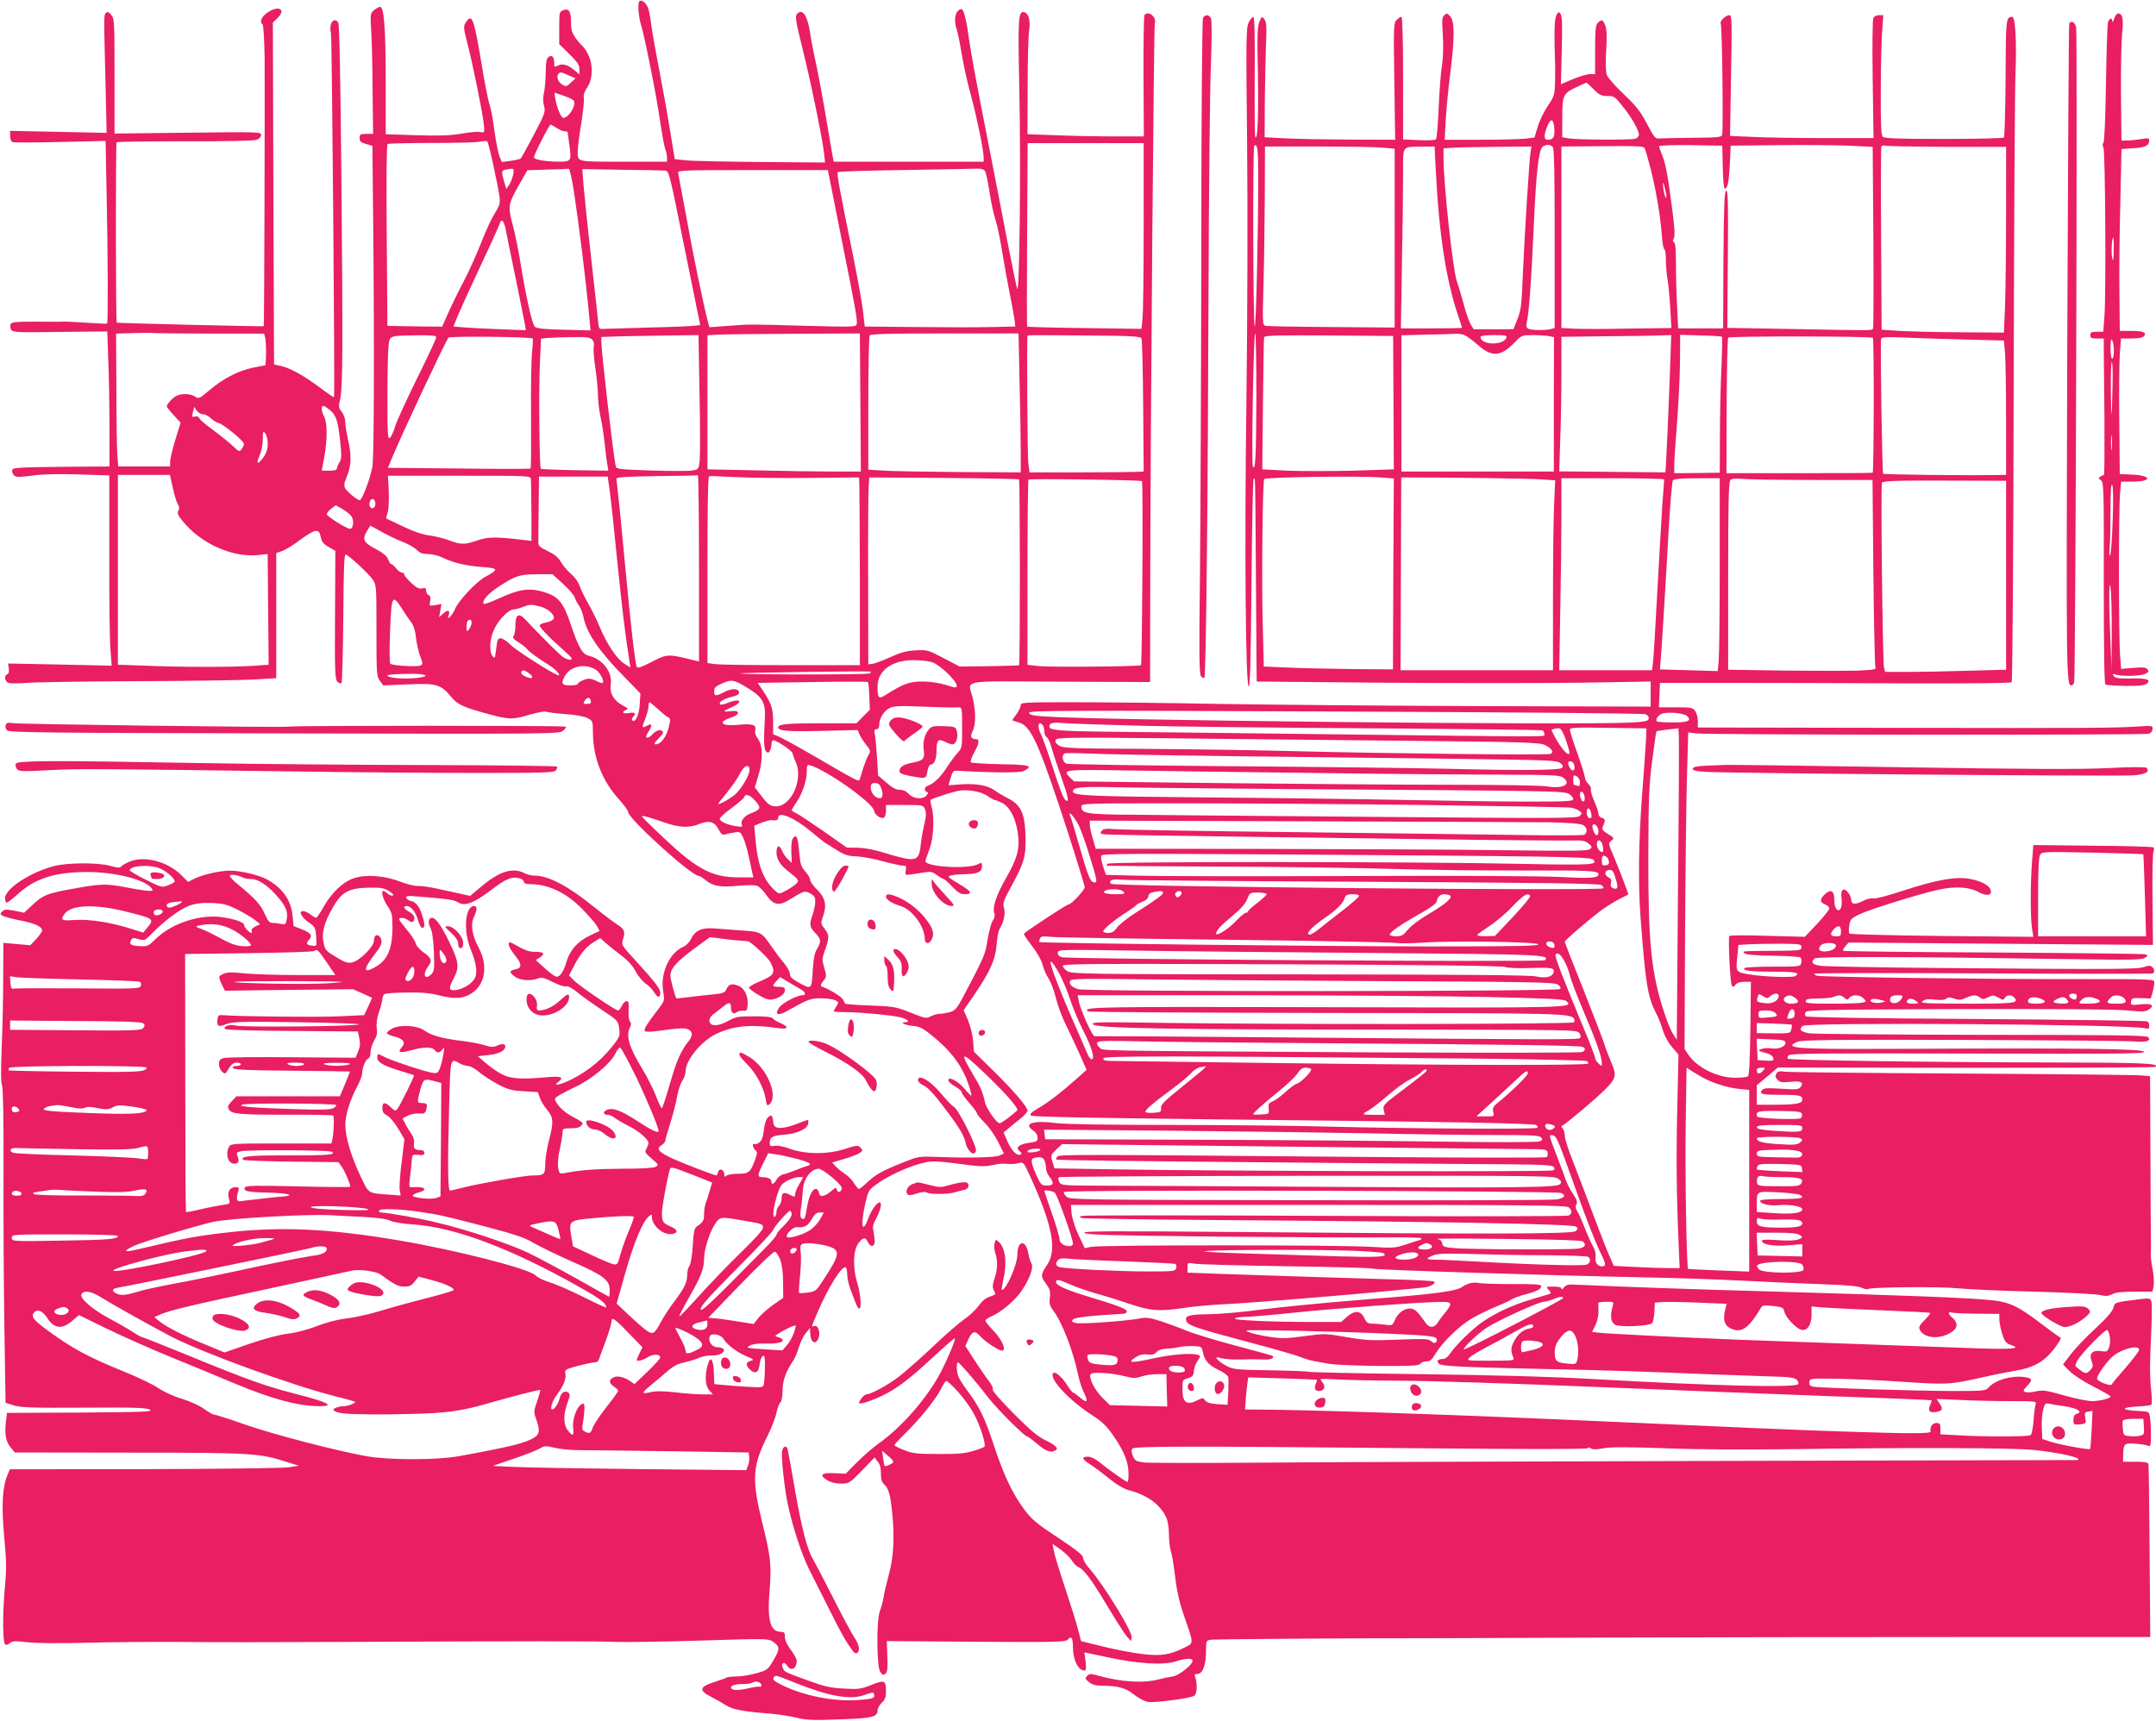 <?xml version="1.0" standalone="no"?>
<!DOCTYPE svg PUBLIC "-//W3C//DTD SVG 20010904//EN"
 "http://www.w3.org/TR/2001/REC-SVG-20010904/DTD/svg10.dtd">
<svg version="1.0" xmlns="http://www.w3.org/2000/svg"
 width="1280pt" height="1022pt" viewBox="0 0 1280 1022"
 preserveAspectRatio="xMidYMid meet">
<g transform="translate(0,1022) scale(0.1,-0.1)"
fill="#e91e63" stroke="none">
<path d="M3796 10213 c-11 -11 -6 -88 9 -138 24 -78 93 -427 114 -575 11 -74
24 -148 30 -163 6 -16 11 -39 11 -53 l0 -24 -259 0 c-286 0 -271 -4 -271 66 0
18 9 91 21 161 11 70 18 139 15 153 -3 17 4 37 21 62 33 49 35 135 4 196 -11
22 -26 44 -32 47 -5 4 -24 25 -40 47 -24 34 -29 51 -29 98 0 64 -13 82 -47 69
-22 -8 -23 -14 -23 -105 l0 -96 60 -59 c48 -47 60 -65 60 -90 l0 -31 -31 26
c-38 32 -71 41 -98 26 -19 -10 -21 -8 -21 19 0 35 -15 48 -35 31 -11 -9 -15
-34 -15 -89 0 -42 -5 -95 -10 -119 -7 -29 -7 -56 0 -81 9 -35 6 -45 -61 -172
-39 -74 -74 -137 -77 -140 -4 -4 -31 -10 -60 -14 l-52 -7 -15 34 c-7 19 -21
88 -30 154 -8 65 -22 137 -30 159 -8 22 -30 136 -49 253 -43 256 -54 285 -91
228 -14 -22 -14 -31 9 -120 31 -117 93 -423 99 -488 4 -46 4 -47 -22 -42 -14
3 -65 -1 -113 -10 -67 -11 -129 -13 -267 -9 l-181 6 0 315 c0 312 -10 442 -34
442 -6 -1 -22 -10 -35 -20 -22 -19 -23 -24 -18 -108 4 -48 8 -208 9 -357 l3
-270 -40 0 c-36 0 -40 -3 -40 -25 0 -20 7 -26 38 -35 l38 -11 4 -409 c8 -725
6 -1438 -4 -1496 -11 -65 -61 -199 -75 -199 -15 0 -75 49 -87 71 -8 16 -6 32
11 72 26 60 28 126 5 222 -8 36 -15 81 -15 99 0 19 -9 45 -21 60 -19 24 -20
32 -10 74 16 70 17 275 8 1297 -6 629 -12 934 -19 942 -28 35 -57 -9 -43 -65
6 -25 24 -2152 18 -2161 -1 -2 -42 26 -90 62 -97 72 -174 113 -230 125 l-36 8
-4 1015 -3 1015 25 24 c57 54 11 82 -58 35 -35 -24 -48 -57 -28 -69 5 -4 10
-90 12 -194 2 -193 -2 -1595 -5 -1599 -2 -3 -870 18 -873 21 -6 5 -7 1065 -1
1071 3 4 186 6 406 6 243 -1 410 3 426 9 15 5 26 17 26 28 0 19 -13 19 -435
14 l-435 -5 0 340 c0 322 -1 342 -19 364 -15 18 -22 21 -31 13 -14 -14 -14 4
-4 -401 l7 -312 -287 6 -286 6 0 -30 c0 -18 6 -33 15 -37 9 -3 136 -3 284 1
l268 6 6 -318 c8 -358 9 -760 3 -766 -2 -2 -53 0 -113 4 -59 4 -117 7 -128 7
-11 -1 -89 -1 -173 0 -133 0 -153 -2 -159 -16 -3 -9 -2 -24 4 -33 9 -14 41
-16 290 -12 l280 3 6 -173 c4 -96 7 -276 7 -401 l0 -228 -287 -2 c-247 -3
-288 -5 -290 -18 -4 -24 12 -42 38 -42 13 0 57 4 98 10 44 6 149 8 257 5 l183
-6 0 -471 c-1 -260 2 -514 7 -566 l7 -93 -308 7 -307 6 4 -29 c3 -19 0 -32 -9
-35 -21 -8 -15 -44 8 -51 12 -4 60 -4 108 0 47 4 340 9 651 10 311 1 625 6
698 10 l132 8 0 371 0 372 35 12 c19 7 61 32 93 56 106 78 126 82 137 24 5
-25 16 -39 46 -56 l40 -23 -2 -380 c-2 -340 0 -382 14 -397 9 -8 20 -12 24 -8
5 4 9 179 11 388 2 292 5 379 15 375 21 -7 133 -111 158 -146 24 -35 24 -36
24 -305 0 -255 1 -273 20 -298 l20 -28 146 6 c169 8 196 0 255 -71 38 -47 69
-62 201 -99 146 -40 162 -41 263 -11 49 14 95 23 101 19 6 -3 57 -10 113 -14
62 -4 114 -14 134 -24 31 -16 32 -18 32 -84 1 -150 54 -288 156 -400 30 -33
54 -67 54 -75 0 -38 374 -377 416 -377 7 0 26 -12 43 -26 43 -36 87 -44 193
-34 51 5 100 5 113 0 13 -5 37 -29 54 -54 42 -60 75 -68 137 -29 91 55 90 55
124 38 24 -13 30 -22 30 -49 0 -18 -7 -53 -15 -76 -21 -60 -19 -75 15 -110 35
-36 37 -51 11 -94 -14 -22 -21 -57 -25 -116 -7 -127 -7 -126 -77 -89 -45 25
-59 37 -59 54 0 13 -16 43 -36 67 -20 23 -53 68 -74 98 -57 83 -63 87 -165 94
-49 3 -122 9 -161 12 -85 8 -126 -9 -151 -61 -9 -19 -29 -39 -44 -46 -83 -34
-140 -157 -122 -263 9 -56 8 -59 -21 -98 -80 -104 -96 -132 -87 -141 6 -6 44
-4 108 5 54 9 112 13 130 11 42 -7 52 -36 24 -72 -49 -61 -73 -115 -113 -254
-23 -81 -45 -147 -49 -147 -4 0 -20 33 -35 73 -15 39 -52 113 -82 162 -79 130
-98 196 -71 246 7 15 7 24 -1 34 -7 8 -10 37 -8 67 2 42 0 53 -12 53 -8 0 -21
-12 -28 -27 -7 -16 -17 -28 -23 -28 -16 0 -233 148 -263 179 l-28 29 23 43
c40 80 74 122 118 151 l44 28 37 -33 c20 -17 62 -51 94 -75 36 -28 65 -60 80
-91 14 -26 40 -58 58 -71 19 -12 42 -36 51 -51 20 -35 37 -37 37 -5 0 25 -29
63 -153 199 -78 85 -79 87 -68 120 15 44 7 62 -37 89 -21 13 -83 60 -139 105
-149 121 -266 183 -347 183 -19 0 -47 7 -62 15 -69 36 -150 11 -256 -79 l-67
-56 -68 15 c-37 8 -99 22 -137 30 -38 8 -85 15 -105 14 -20 -1 -67 11 -106 26
-93 36 -203 44 -274 20 -64 -21 -133 -86 -181 -172 -19 -34 -39 -63 -43 -63
-5 0 -20 9 -34 20 -14 11 -34 20 -44 20 -29 0 -9 -38 36 -69 35 -24 38 -30 42
-83 4 -56 4 -57 -21 -54 -37 4 -42 13 -21 36 23 25 11 41 -49 64 l-43 17 -6
59 c-8 96 -63 172 -158 221 -51 25 -152 49 -214 49 -61 0 -163 -24 -212 -48
l-36 -19 -40 40 c-79 79 -214 116 -301 83 -24 -9 -49 -23 -55 -30 -9 -11 -21
-10 -64 2 -75 21 -256 20 -337 -1 -142 -37 -290 -135 -290 -191 0 -14 4 -26
10 -26 5 0 35 23 66 51 103 93 218 130 409 131 165 0 341 -43 384 -95 12 -15
10 -17 -14 -17 -16 0 -77 9 -137 21 -122 23 -148 22 -328 -11 -142 -26 -165
-35 -230 -96 l-47 -44 -57 12 c-49 9 -60 9 -73 -5 -14 -14 -13 -16 5 -26 12
-6 58 -18 103 -27 84 -16 129 -36 129 -59 0 -8 -16 -30 -35 -51 l-35 -37 -80
7 -80 7 -1 -208 c0 -114 -4 -300 -9 -413 -5 -135 -5 -211 2 -224 6 -12 10
-193 9 -500 -1 -264 1 -685 5 -934 l7 -452 51 -16 c43 -12 111 -15 416 -13
302 2 369 0 390 -12 22 -12 -27 -14 -412 -17 l-437 -2 -6 -55 c-9 -71 0 -118
30 -152 l23 -28 679 -1 c730 0 774 -3 938 -56 l70 -22 -60 -9 c-33 -5 -419
-10 -858 -11 l-799 -1 -14 -35 c-30 -71 -36 -180 -19 -366 14 -149 14 -195 3
-312 -13 -148 -12 -311 2 -326 6 -6 16 -3 27 6 16 14 30 15 108 6 57 -6 184
-7 345 -3 140 4 388 6 550 5 162 -2 601 -2 975 0 1027 5 1530 5 1630 0 50 -2
271 1 492 8 373 12 404 12 428 -4 46 -30 47 -45 8 -111 -35 -59 -38 -61 -102
-79 -36 -10 -88 -19 -116 -19 -27 0 -54 -3 -60 -6 -5 -4 -40 -16 -77 -28 -87
-29 -90 -49 -16 -87 29 -15 68 -37 88 -50 37 -25 106 -38 255 -49 50 -4 122
-15 160 -24 59 -15 100 -17 255 -11 196 6 230 14 230 53 0 12 12 33 25 46 19
17 25 33 25 65 0 69 -8 72 -86 41 -63 -25 -77 -27 -164 -22 -78 4 -114 12
-205 45 -151 55 -144 52 -156 74 -16 30 5 47 23 19 24 -38 58 -22 58 28 0 10
-16 39 -35 64 -22 29 -35 57 -35 76 0 26 -4 31 -24 31 -63 0 -82 69 -67 245
12 151 7 200 -44 405 -63 257 -58 334 30 510 25 50 50 114 55 142 6 29 16 55
23 60 7 4 12 32 13 70 1 62 18 111 63 178 10 14 25 50 34 80 9 30 28 69 42 85
l24 30 1 -27 c0 -59 32 -80 50 -33 12 33 -4 79 -25 71 -20 -7 -20 -10 20 84
63 147 145 278 166 264 5 -3 9 -22 9 -43 0 -21 9 -60 19 -87 10 -27 25 -64 31
-81 34 -89 41 13 9 120 -27 90 -24 193 7 234 28 37 42 39 56 8 16 -35 44 -29
41 10 -1 17 -5 43 -8 58 -6 21 -1 40 19 76 25 48 34 91 18 91 -16 0 -49 -46
-66 -92 -37 -101 -49 -49 -19 85 17 74 20 81 63 112 82 60 217 119 305 135 36
6 89 3 190 -11 112 -16 150 -17 190 -9 28 6 58 11 68 10 9 0 29 -1 45 -2 15
-1 39 2 53 6 24 7 27 3 63 -75 135 -295 163 -441 102 -531 -38 -56 -39 -67 -7
-109 24 -33 28 -46 24 -83 -5 -36 -1 -50 20 -78 53 -70 119 -242 148 -383 7
-33 21 -77 31 -97 30 -61 24 -75 -17 -39 -20 17 -39 31 -43 31 -5 0 -21 21
-37 46 -29 46 -70 82 -82 71 -29 -29 89 -158 224 -246 67 -43 91 -66 134 -128
63 -91 89 -157 89 -223 0 -28 -2 -50 -6 -50 -9 0 -116 75 -162 114 -29 23 -54
36 -73 36 -41 0 -36 -15 14 -46 23 -15 74 -53 112 -84 47 -38 87 -61 120 -70
110 -29 189 -89 221 -166 8 -19 14 -62 14 -96 0 -35 5 -79 11 -98 6 -19 15
-69 20 -110 16 -132 27 -183 62 -285 55 -159 55 -151 0 -178 -87 -44 -141 -52
-250 -39 -54 6 -158 26 -232 44 l-133 33 -18 70 c-10 39 -45 151 -78 250 -33
99 -63 197 -66 218 l-7 39 46 -32 c25 -17 56 -47 68 -66 12 -19 29 -36 38 -39
32 -11 80 -75 172 -230 53 -88 106 -171 119 -185 l23 -25 3 23 c5 34 -165 311
-249 406 -22 24 -39 54 -39 65 0 16 -35 44 -147 119 -128 84 -155 107 -201
167 -71 96 -122 202 -182 384 -53 162 -86 229 -157 323 -23 31 -47 68 -53 83
-12 31 -13 85 -2 85 8 0 111 -120 184 -215 48 -62 211 -225 226 -225 4 0 32
-20 61 -45 50 -43 82 -54 108 -37 19 12 1 30 -63 61 -44 22 -92 62 -188 159
-76 77 -126 134 -122 141 4 6 -6 28 -22 49 -16 20 -55 76 -85 123 l-56 86 19
42 c24 48 38 51 71 15 29 -33 108 -84 127 -84 29 0 3 62 -48 116 -28 29 -50
57 -50 62 0 5 14 15 31 23 60 24 146 97 185 155 49 74 72 139 57 163 -6 9 -14
35 -18 58 -14 85 -65 79 -65 -7 0 -59 -66 -210 -92 -210 -3 0 1 26 8 58 24
100 14 191 -26 227 -18 17 -19 16 -26 -9 -3 -14 -1 -40 5 -57 15 -44 14 -97
-5 -152 -11 -34 -13 -51 -5 -66 15 -28 15 -28 -24 -41 -22 -7 -46 -27 -66 -55
-17 -24 -55 -59 -83 -78 -28 -19 -112 -91 -186 -162 -74 -70 -166 -151 -205
-181 -66 -50 -165 -104 -192 -104 -12 0 -43 -38 -43 -51 0 -11 68 10 137 43
85 40 164 100 309 235 68 63 124 111 124 106 0 -18 -44 -122 -83 -198 -80
-154 -233 -330 -371 -427 -34 -24 -91 -74 -128 -111 l-67 -68 -67 3 c-78 4
-93 -11 -42 -42 21 -13 50 -20 81 -20 47 0 50 2 124 77 l75 78 19 -24 c13 -15
19 -39 19 -71 0 -34 5 -52 20 -65 25 -23 36 -61 46 -160 16 -150 10 -271 -19
-375 -14 -52 -29 -115 -32 -139 -4 -24 -14 -59 -21 -77 -21 -51 -20 -331 2
-362 13 -19 18 -21 31 -11 11 10 14 32 11 103 l-3 91 530 -4 c479 -3 532 -2
544 13 21 25 31 10 31 -45 0 -76 31 -138 68 -139 10 0 12 12 7 54 l-7 54 138
-29 c178 -39 333 -48 403 -25 58 19 101 21 101 4 0 -24 -80 -87 -117 -93 -21
-3 -56 -10 -78 -16 -94 -26 -230 -18 -373 23 -36 10 -44 10 -58 -4 -14 -14
-13 -17 12 -37 20 -16 41 -21 83 -21 90 -1 137 -14 184 -53 24 -19 60 -39 81
-43 38 -7 246 20 276 36 16 8 20 69 7 108 -7 18 -5 22 13 22 30 0 50 54 50
134 0 62 1 65 28 69 21 4 932 10 1312 9 105 0 104 0 1060 4 503 2 1430 3 2060
3 l1146 0 -4 508 c-2 279 -5 514 -7 521 -3 8 -28 12 -77 12 l-74 0 1 43 c1 64
9 70 74 64 31 -2 64 -8 74 -12 15 -6 17 0 17 68 0 41 -3 88 -6 105 -6 31 -7
31 -78 34 -39 2 -71 8 -71 13 0 6 34 11 75 13 41 2 78 6 83 11 4 4 3 49 -3 99
-7 63 -7 155 0 290 5 108 7 208 3 221 -6 22 -9 23 -62 17 -161 -20 -155 -18
-164 -53 -7 -21 -42 -62 -108 -123 -55 -50 -120 -119 -145 -152 l-46 -60 38
-39 c23 -23 82 -62 141 -92 57 -29 103 -55 103 -59 0 -12 -63 -28 -110 -28
-25 0 -100 15 -166 34 -107 30 -126 33 -166 24 -25 -6 -54 -8 -64 -4 -15 6
-14 9 9 34 37 38 34 48 -15 55 -77 10 -171 -17 -212 -62 -18 -20 -29 -21 -210
-21 -199 0 -794 18 -834 26 -17 4 -22 10 -20 27 3 22 5 22 156 20 84 -1 262
-9 395 -18 264 -18 283 -17 467 24 69 16 160 34 202 41 111 18 171 52 232 129
30 39 46 66 39 68 -7 3 -56 38 -110 79 -140 108 -195 134 -307 144 -139 14
-514 28 -1266 50 -571 16 -890 28 -1207 42 -32 2 -47 -3 -58 -17 -8 -11 -15
-15 -15 -7 0 8 -16 12 -47 12 -45 0 -46 0 -28 -20 14 -16 15 -20 4 -24 -8 -2
-54 -16 -104 -31 -112 -33 -214 -80 -291 -133 -60 -40 -166 -144 -198 -194
-11 -17 -27 -28 -42 -28 -28 0 -38 -14 -21 -28 17 -15 122 -20 612 -31 427 -9
535 -13 1005 -32 135 -5 300 -11 368 -13 95 -2 127 -7 139 -19 8 -8 12 -20 9
-26 -15 -23 -515 -10 -1216 30 -241 14 -566 23 -1015 29 -363 4 -667 11 -675
14 -8 3 -112 7 -230 9 -195 3 -219 5 -256 25 -22 11 -47 28 -55 38 -13 16 -11
17 26 8 22 -5 67 -8 100 -7 66 2 100 2 159 0 40 -2 62 17 29 26 -10 3 -112 31
-228 62 -115 31 -239 69 -275 85 -36 15 -102 39 -146 54 -70 22 -88 25 -132
16 -83 -15 -345 -34 -375 -26 -23 5 -26 10 -18 20 11 13 108 24 304 35 9 1 17
7 17 14 0 14 -55 35 -230 88 -126 38 -190 66 -190 85 0 20 13 18 88 -15 37
-16 103 -39 147 -51 44 -12 132 -39 196 -61 131 -44 181 -48 332 -25 50 8 153
17 227 21 141 6 735 54 995 80 83 8 169 17 192 19 43 4 77 22 68 36 -2 4 -116
10 -252 13 -297 9 -779 24 -1030 33 l-183 7 0 30 c0 29 0 30 43 23 23 -4 267
-11 542 -15 276 -4 506 -10 512 -14 12 -8 1068 -41 1608 -52 176 -3 444 -12
595 -20 151 -8 365 -17 475 -21 140 -5 208 -11 228 -21 15 -7 32 -11 38 -7 19
11 426 15 531 4 57 -6 261 -15 453 -20 193 -5 369 -14 393 -20 34 -8 48 -7 72
5 20 11 60 15 134 15 l105 0 7 35 c3 19 1 63 -6 97 -7 35 -12 75 -11 91 1 15
1 44 1 65 -1 20 -2 252 -3 514 l-2 477 -50 5 c-27 3 -507 8 -1065 11 -558 3
-1032 8 -1054 11 -27 5 -41 2 -47 -7 -12 -20 -11 -25 7 -44 13 -12 28 -14 74
-9 62 7 82 -4 59 -32 -11 -14 -29 -15 -114 -9 -84 5 -103 4 -114 -8 -19 -23
-1 -28 109 -28 114 0 130 -4 130 -29 0 -23 -37 -30 -166 -30 l-104 0 0 58 0
58 63 52 62 53 1118 -2 c615 0 1122 2 1125 6 21 21 -72 25 -608 26 -715 1
-1567 13 -1576 22 -4 4 -2 13 5 20 9 12 182 13 1068 11 913 -3 1055 -1 1042
11 -17 17 -355 22 -1370 17 -622 -3 -719 1 -719 23 0 3 15 12 33 19 26 11 209
13 982 11 523 -2 979 -6 1015 -9 71 -7 105 3 82 26 -10 10 -204 13 -985 13
-535 1 -996 5 -1024 9 -53 9 -64 21 -41 44 23 23 1937 10 2032 -14 22 -5 26
-3 26 14 0 12 -5 24 -11 27 -6 4 -462 10 -1014 14 -653 4 -1008 10 -1014 16
-6 6 -7 16 -1 25 8 13 130 15 910 18 573 1 938 -1 1002 -8 87 -9 105 -8 125 5
38 25 18 38 -49 31 -57 -6 -59 -5 -56 17 3 20 8 22 60 20 l57 -2 11 37 c5 20
10 46 10 58 0 20 -2 20 -467 20 -525 -1 -1509 12 -1535 20 -10 3 -18 8 -18 12
0 4 449 5 997 2 549 -3 1004 -3 1011 -1 16 4 15 26 -2 40 -10 8 -22 8 -47 -1
-38 -14 -174 -15 -1214 -6 -363 3 -681 9 -707 13 -49 7 -60 22 -34 44 14 12
575 10 1491 -4 396 -6 452 -5 470 8 20 15 20 15 -5 21 -14 2 -420 7 -903 10
-484 2 -881 7 -884 10 -4 3 2 16 13 27 l19 22 903 -7 904 -7 -3 268 c-1 147 1
276 6 286 4 10 4 21 0 25 -3 4 -166 9 -360 10 l-353 4 -8 -99 c-10 -124 -10
-333 0 -397 l8 -49 -542 5 c-298 3 -545 10 -550 14 -4 5 -5 27 -1 49 6 36 11
42 61 66 56 28 357 121 465 145 99 22 183 18 237 -11 47 -25 78 -25 78 0 0 32
-49 62 -125 76 -82 15 -193 -4 -387 -67 -96 -32 -177 -53 -188 -49 -11 3 -37
-3 -60 -15 -46 -24 -70 -21 -70 9 0 10 -8 29 -18 41 -27 34 -46 17 -39 -33 3
-23 1 -49 -4 -60 -17 -30 -39 -2 -39 50 0 54 -20 66 -56 33 -31 -30 -31 -48 1
-60 14 -5 25 -16 25 -25 0 -8 -33 -49 -72 -91 l-73 -77 -222 6 c-122 4 -224 4
-226 -1 -8 -13 5 -280 14 -293 8 -11 12 -11 23 4 9 11 27 17 52 17 l39 0 -3
-277 c-3 -199 -7 -280 -15 -285 -7 -4 -40 -8 -74 -8 -106 0 -226 59 -280 138
l-22 33 3 667 c2 367 7 790 11 940 l8 273 46 -6 c69 -9 2662 -11 2689 -2 13 5
22 17 22 29 0 19 -4 20 -87 14 -139 -9 -258 -10 -1470 -8 l-1143 2 0 38 c0 21
-7 48 -16 60 -14 20 -23 22 -115 22 l-100 0 3 73 3 72 415 0 c228 0 696 -1
1039 -3 366 -1 628 1 634 7 5 5 10 718 12 1742 2 954 7 1802 11 1885 7 171 -1
324 -19 324 -38 -1 -39 -8 -40 -363 -1 -190 -6 -349 -10 -354 -5 -4 -166 -8
-357 -8 -274 0 -352 3 -362 13 -10 10 -13 72 -12 270 0 141 4 301 8 355 l7 97
-25 0 c-14 0 -29 -7 -34 -16 -5 -10 -7 -164 -4 -365 l5 -349 -290 0 c-159 0
-351 3 -426 7 l-136 6 6 359 c6 329 5 358 -10 358 -22 0 -60 -38 -51 -51 8
-13 16 -636 8 -660 -4 -14 -27 -16 -172 -17 -92 -1 -180 -3 -197 -4 -28 -3
-32 2 -77 87 -39 73 -64 106 -137 175 -50 47 -95 98 -101 114 -7 20 -9 70 -4
148 5 85 3 125 -6 148 -14 34 -22 37 -44 14 -13 -13 -16 -42 -16 -160 l0 -144
-31 0 c-16 0 -62 -14 -101 -30 l-71 -30 5 200 c4 150 2 204 -7 217 -11 15 -13
15 -25 -8 -12 -22 -14 -104 -7 -309 0 -14 0 -57 -1 -96 -2 -66 -5 -77 -43
-133 -23 -34 -50 -90 -60 -125 l-19 -63 -62 -7 c-33 -3 -153 -6 -266 -6 l-205
0 6 118 c4 64 16 189 27 276 26 208 27 306 1 337 -16 20 -21 22 -35 10 -15
-12 -16 -28 -10 -120 4 -67 2 -136 -6 -186 -7 -44 -15 -158 -19 -252 -4 -95
-11 -176 -16 -181 -6 -5 -52 -6 -102 -4 l-93 4 0 364 c0 236 -4 364 -10 364
-5 0 -18 -8 -28 -18 -18 -18 -19 -38 -14 -365 l5 -347 -274 1 c-151 1 -325 4
-387 8 l-114 6 1 205 c1 113 4 266 7 340 5 112 3 138 -9 155 -15 19 -16 19
-30 -14 -12 -29 -14 -82 -9 -305 4 -250 -1 -396 -15 -382 -4 3 -5 166 -4 361
2 241 -1 355 -8 355 -6 0 -18 -15 -27 -32 -16 -30 -17 -88 -10 -723 4 -389 2
-1050 -4 -1515 -12 -893 -5 -1713 14 -1707 8 3 12 178 16 614 3 336 8 615 13
619 10 10 9 36 13 -536 2 -283 4 -549 4 -591 l1 -76 751 -7 c412 -3 938 -3
1169 0 l419 7 0 -74 0 -75 -1002 3 c-552 2 -1253 8 -1558 13 -305 6 -696 10
-867 10 -295 0 -313 -1 -313 -18 0 -10 -11 -33 -25 -52 -14 -19 -25 -35 -25
-37 0 -1 17 -7 38 -13 68 -19 111 -109 237 -485 68 -203 155 -481 155 -494 0
-15 -79 -101 -94 -101 -6 0 -58 -32 -116 -70 -149 -99 -150 -100 -150 -109 0
-4 22 -36 49 -71 29 -38 54 -82 61 -109 6 -25 22 -62 35 -81 13 -19 33 -72 44
-117 11 -45 36 -112 55 -150 19 -38 55 -116 81 -172 l46 -104 -57 -51 c-96
-85 -175 -146 -232 -178 -39 -23 -50 -34 -42 -42 8 -8 325 -14 1098 -23 1389
-14 1886 -23 1903 -34 7 -4 10 -12 5 -16 -9 -10 -775 -5 -1236 7 -184 5 -605
10 -934 10 -384 0 -631 4 -687 11 -135 18 -198 -3 -134 -45 15 -10 25 -26 25
-41 0 -22 -5 -25 -50 -31 -59 -8 -84 -29 -57 -49 11 -8 14 -16 8 -20 -21 -12
-53 18 -78 73 l-25 57 30 25 c16 14 48 40 71 58 23 18 41 39 41 47 0 22 -78
114 -201 235 l-117 115 -5 66 c-4 38 -17 91 -31 123 l-25 57 66 96 c92 136
123 205 130 295 3 40 11 82 18 93 25 41 35 89 26 123 -9 30 -4 43 49 140 72
131 83 174 78 299 -5 125 -28 174 -103 212 -27 14 -65 36 -82 49 -40 29 -113
41 -203 34 l-69 -5 13 44 c12 39 16 44 42 42 213 -12 371 -13 393 -1 57 31 37
37 -138 40 -93 2 -173 7 -177 11 -5 4 4 30 19 57 29 52 34 80 15 80 -33 1 -40
16 -24 48 20 38 20 117 1 197 -27 112 -92 100 519 97 l534 -2 1 642 c2 974 21
3251 27 3270 12 39 -42 79 -62 47 -3 -6 -6 -170 -5 -365 l2 -354 -179 0 c-98
0 -254 3 -345 7 l-167 6 1 281 c0 155 4 306 9 336 9 60 -4 103 -31 108 -34 6
-36 -34 -27 -478 9 -449 1 -1200 -13 -1165 -4 11 -30 137 -58 280 -27 143 -86
445 -130 670 -45 226 -88 459 -96 519 -16 120 -31 182 -44 191 -5 3 -17 -2
-25 -11 -18 -17 -21 -70 -6 -108 5 -15 19 -81 30 -149 11 -67 36 -179 56 -249
34 -127 74 -321 74 -365 l0 -23 -445 0 -445 0 -5 23 c-2 12 -23 128 -44 257
-22 130 -50 276 -61 324 -11 49 -25 120 -30 158 -16 108 -47 153 -80 113 -10
-12 -4 -49 33 -198 48 -189 121 -545 130 -632 l5 -50 -381 3 c-210 2 -411 6
-446 10 l-65 7 -28 170 c-15 94 -45 262 -67 375 -22 113 -43 234 -47 270 -4
36 -13 77 -20 91 -13 27 -37 42 -48 32z m-419 -441 l40 -17 -28 -26 c-26 -24
-29 -25 -53 -10 -24 15 -35 49 -19 64 9 10 17 9 60 -11z m6084 -82 c34 -34 46
-40 82 -40 40 0 45 -4 92 -63 54 -67 95 -140 95 -168 0 -9 -10 -19 -22 -23
-32 -8 -344 -6 -393 2 l-40 7 0 117 c0 134 5 144 90 183 28 13 51 24 53 24 2
1 21 -17 43 -39z m-6111 -40 c30 -10 56 -23 58 -30 11 -32 -33 -100 -64 -100
-13 0 -39 63 -48 118 -3 17 -4 32 -3 32 1 -1 27 -9 57 -20z m5878 -195 c3 -50
-6 -65 -40 -65 -23 0 -23 27 -2 80 21 52 38 46 42 -15z m-5923 5 c17 -11 38
-20 48 -20 9 0 17 -2 17 -4 0 -3 5 -39 11 -82 12 -89 9 -94 -61 -94 -81 0
-150 12 -150 26 0 16 91 194 99 194 3 0 20 -9 36 -20z m-374 -231 c47 -223 47
-209 6 -276 -20 -32 -56 -111 -81 -176 -25 -64 -72 -168 -104 -230 -33 -61
-74 -147 -93 -190 l-34 -77 -162 2 -163 3 -4 537 c-3 313 -1 540 5 543 5 3
122 6 261 6 139 0 269 3 288 8 19 4 38 5 43 1 4 -3 21 -71 38 -151z m3859
-348 c0 -268 -3 -516 -7 -551 l-6 -63 -338 5 c-186 2 -340 6 -341 9 -2 2 -2
248 0 547 l3 542 344 0 345 0 0 -489z m680 296 c0 -347 -13 -908 -21 -895 -10
15 -12 1062 -3 1071 19 19 24 -20 24 -176z m1748 171 c9 -9 12 -144 12 -544
l0 -532 -22 -6 c-34 -9 -121 -7 -137 3 -9 6 -11 18 -7 34 13 55 27 237 41 557
15 342 30 475 56 491 20 12 43 11 57 -3z m582 -131 c33 -134 56 -270 66 -389
3 -49 10 -88 15 -88 5 0 9 -26 9 -57 0 -32 4 -84 9 -115 6 -31 13 -110 17
-176 l7 -120 -245 -3 c-135 -3 -282 -3 -327 -1 l-81 4 0 539 0 539 243 2 c191
2 244 0 250 -10 5 -7 21 -64 37 -125z m428 11 c1 -71 6 -128 11 -128 18 0 25
37 31 145 l5 110 280 3 c154 2 344 0 422 -3 l141 -7 4 -537 c2 -295 1 -539 -2
-543 -8 -11 -7 -11 -460 -2 l-405 7 3 410 c3 334 1 408 -10 405 -10 -4 -14
-87 -16 -411 l-2 -407 -134 0 -133 0 -6 128 c-4 70 -7 184 -7 254 0 86 -4 128
-11 130 -9 3 -9 9 -1 23 7 15 4 68 -13 195 -25 189 -37 252 -60 307 -8 20 -15
39 -15 44 0 6 81 8 188 7 l187 -3 3 -127z m1332 120 l350 0 0 -387 c0 -213 -3
-462 -6 -552 l-7 -164 -271 2 c-149 1 -312 5 -363 9 l-92 6 -3 536 c-2 296 -1
543 1 550 2 7 11 10 22 7 10 -3 176 -6 369 -7z m-3357 -4 l77 -7 0 -531 0
-531 -372 3 c-205 1 -382 5 -393 7 -20 4 -20 10 -14 242 4 131 7 370 8 531 l1
292 308 0 c170 0 343 -3 385 -6z m321 -131 c19 -386 62 -662 136 -877 11 -33
20 -61 20 -63 0 -1 -82 -3 -182 -3 l-181 0 6 377 c4 207 7 447 7 534 0 181
-10 166 111 168 l76 1 7 -137z m563 105 c-8 -45 -35 -479 -46 -728 -7 -180
-11 -212 -32 -265 l-24 -60 -118 0 -118 0 -18 30 c-10 17 -28 68 -40 115 -13
47 -31 110 -42 140 -24 71 -79 577 -79 732 l0 57 58 4 c31 2 149 4 261 5 l203
2 -5 -32z m-6040 -132 c-3 -19 -13 -46 -23 -61 l-18 -27 -13 43 c-17 60 -16
67 10 72 49 9 50 9 44 -27z m361 -108 c28 -185 68 -506 85 -682 l13 -138 -158
4 c-121 3 -161 7 -173 18 -16 17 -53 179 -85 380 -12 74 -33 177 -47 228 -29
109 -26 121 44 244 l44 77 117 4 c64 1 122 4 128 5 6 1 19 -55 32 -140z m541
129 c23 -2 26 -15 115 -459 l93 -458 -31 -4 c-17 -3 -141 -8 -276 -11 -135 -4
-256 -8 -270 -8 -22 -2 -25 3 -28 33 -2 19 -20 193 -42 385 -22 193 -42 391
-46 440 l-7 91 234 -4 c129 -1 245 -4 258 -5z m1900 -6 c6 -10 17 -65 26 -122
8 -57 24 -131 35 -164 11 -33 28 -116 39 -185 11 -69 31 -179 44 -245 14 -66
27 -139 30 -162 l5 -42 -142 -3 c-77 -2 -278 -2 -446 0 l-306 3 -11 97 c-7 53
-33 198 -58 322 -81 396 -98 490 -91 498 4 4 170 9 369 12 199 3 392 7 429 8
57 2 69 -1 77 -17z m-857 -379 c92 -458 101 -509 93 -530 -5 -13 -37 -14 -288
-7 -353 10 -340 10 -474 0 l-111 -8 -11 39 c-27 107 -87 395 -126 614 -25 135
-47 253 -49 263 -4 16 22 17 442 17 l447 0 77 -388z m4897 259 c5 -24 6 -39 1
-35 -5 5 -11 29 -15 54 -6 53 0 44 14 -19z m-6886 -227 c5 -27 31 -155 58
-284 26 -129 51 -252 55 -273 l6 -38 -153 6 c-85 3 -182 8 -216 11 l-61 5 25
62 c14 34 76 171 139 305 63 133 114 247 114 253 0 6 6 9 13 7 6 -3 16 -27 20
-54z m-1763 -615 l328 0 6 -22 c8 -32 7 -167 -1 -167 -5 0 -38 -7 -74 -14 -87
-19 -174 -64 -254 -132 -62 -52 -66 -54 -87 -39 -26 18 -80 20 -111 4 -23 -12
-56 -48 -57 -62 0 -4 18 -27 41 -52 l41 -45 -31 -101 c-17 -56 -31 -115 -31
-130 l0 -29 -154 0 -154 0 -5 63 c-3 34 -6 211 -6 394 l-2 332 98 3 c54 2 104
2 111 1 8 -2 161 -3 342 -4z m3868 -409 l3 -410 -169 0 c-93 0 -298 3 -455 7
l-287 6 0 398 0 398 68 4 c37 2 240 4 452 5 l385 2 3 -410z m945 123 c4 -157
7 -343 7 -412 l0 -126 -372 2 c-205 2 -409 5 -453 9 l-80 5 0 392 c0 216 4
398 8 405 6 9 107 12 446 12 l438 0 6 -287z m1406 -85 c-1 -355 -6 -454 -21
-417 -9 24 4 789 14 789 4 0 7 -168 7 -372z m1234 363 c13 -5 50 -32 82 -60
84 -74 135 -69 220 18 38 40 41 41 106 41 36 0 80 -3 96 -6 l29 -6 -1 -399 0
-399 -452 0 -453 0 0 405 0 404 148 4 c81 1 159 4 174 5 15 1 38 -2 51 -7z
m-6103 -14 c0 -8 -51 -117 -114 -244 -62 -126 -121 -254 -130 -285 -9 -30 -23
-61 -31 -68 -13 -11 -15 15 -15 232 0 135 3 272 6 306 8 72 -1 68 172 71 88 1
112 -2 112 -12z m573 -7 c2 -3 0 -39 -4 -80 -5 -41 -8 -213 -6 -382 1 -168 0
-308 -3 -310 -3 -3 -194 -3 -426 0 l-421 4 32 77 c64 151 300 653 327 696 6
10 492 5 501 -5z m990 -327 c4 -192 4 -371 1 -399 -6 -51 -7 -52 -46 -58 -22
-4 -131 -3 -244 0 -197 7 -205 8 -209 28 -14 63 -85 678 -85 737 l0 28 118 4
c64 1 194 4 288 5 l171 2 6 -347z m2624 327 c4 -8 8 -189 10 -402 l3 -388 -38
-2 c-20 -1 -173 -3 -339 -3 l-301 0 -7 55 c-5 39 -10 721 -5 758 0 2 151 2
335 0 285 -2 336 -5 342 -18z m1496 -381 l2 -396 -241 -8 c-132 -3 -308 -3
-390 0 l-150 8 4 386 c2 212 5 392 7 399 4 10 86 12 385 10 l381 -3 2 -396z
m671 386 c-19 -48 -154 -45 -154 4 0 7 27 11 80 11 67 0 78 -2 74 -15z m971
-182 c-7 -217 -25 -617 -28 -618 -1 0 -143 1 -316 3 l-314 3 6 187 c4 103 7
283 7 399 l0 213 248 3 c136 1 282 3 325 5 l79 2 -7 -197z m308 187 c3 -3 1
-86 -3 -185 -5 -99 -9 -279 -9 -401 l-1 -221 -135 -2 -135 -1 0 47 c0 27 7
138 16 248 9 110 17 274 18 363 l1 164 122 -4 c67 -1 124 -5 126 -8z m896 -6
c8 -7 6 -799 -1 -801 -5 -2 -202 -3 -438 -3 l-430 0 1 398 c1 218 5 402 9 407
8 10 849 9 859 -1z m-7604 -10 c11 -11 14 -26 10 -43 -3 -15 1 -73 10 -129 8
-56 15 -128 15 -159 0 -32 7 -89 15 -128 9 -38 20 -110 25 -160 5 -49 12 -106
16 -125 l6 -35 -199 3 c-109 2 -200 6 -202 8 -9 8 -13 467 -6 616 l7 157 37 4
c20 2 84 4 143 5 87 2 110 -1 123 -14z m8146 0 l236 -6 7 -76 c3 -41 6 -221 6
-399 l0 -323 -77 -1 c-164 -3 -648 3 -653 8 -6 6 -18 783 -12 801 4 10 32 12
131 8 69 -3 232 -9 362 -12z m-9702 -419 c37 -32 48 -65 61 -189 9 -84 8 -103
-5 -122 -8 -13 -15 -29 -15 -36 0 -9 -15 -13 -45 -13 -25 0 -45 0 -45 0 0 0 7
36 15 80 19 105 19 202 0 239 -17 32 -20 66 -6 66 5 0 23 -11 40 -25z m-753
-25 c13 0 33 -11 46 -24 13 -13 35 -26 49 -29 26 -7 142 -102 147 -121 1 -6
-4 -20 -12 -31 -14 -19 -16 -19 -53 16 -21 20 -73 62 -116 94 -43 31 -81 63
-84 72 -3 8 -14 13 -24 10 -21 -6 -22 -3 -12 32 l6 25 15 -22 c8 -12 25 -22
38 -22z m384 -175 c0 -27 -8 -54 -22 -75 -35 -51 -51 -50 -28 2 11 25 20 66
20 98 1 51 2 53 15 36 8 -11 15 -39 15 -61z m-564 -262 c9 -43 23 -87 30 -97
9 -14 10 -24 3 -38 -8 -16 -3 -28 27 -64 108 -133 293 -215 446 -200 l57 6 3
-329 3 -328 -95 -7 c-124 -8 -423 -8 -633 1 l-167 6 0 564 0 563 154 0 155 0
17 -77z m2126 52 c1 -11 2 -98 3 -193 l0 -174 -50 6 c-159 19 -209 19 -270 -3
-74 -26 -101 -26 -167 0 -29 11 -81 24 -116 29 -42 5 -97 24 -162 55 l-98 47
10 37 c6 20 8 77 6 126 l-5 90 424 0 c416 0 423 0 425 -20z m998 -529 l0 -554
-37 9 c-152 37 -152 37 -257 -18 -45 -23 -71 -32 -75 -24 -10 15 -36 244 -71
616 -16 176 -34 358 -40 405 -5 47 -10 91 -10 97 0 10 58 13 238 16 130 1 240
3 245 5 4 1 7 -247 7 -552z m653 536 l297 3 2 -45 c1 -25 2 -276 3 -557 l0
-513 -406 0 c-223 0 -427 3 -453 6 l-46 7 0 553 c0 362 3 553 10 556 6 2 74
-1 153 -5 78 -4 276 -7 440 -5z m-1184 -69 c6 -43 27 -235 46 -428 32 -311 46
-426 71 -584 l7 -45 -34 21 c-45 27 -108 121 -148 219 -18 44 -50 108 -71 144
-20 36 -43 82 -49 102 -7 21 -29 52 -51 70 -21 18 -48 50 -60 71 -16 28 -39
46 -79 65 -51 25 -56 30 -55 60 0 17 1 111 2 207 l2 175 204 0 204 0 11 -77z
m2431 60 c6 -6 7 -1103 0 -1104 -3 -1 -83 -3 -179 -5 l-174 -2 -95 50 c-93 49
-98 50 -167 46 -54 -3 -88 -12 -151 -41 -44 -20 -92 -38 -105 -39 l-24 -3 -1
500 c-1 275 1 525 3 555 l4 55 442 -3 c243 -2 444 -6 447 -9z m2145 12 l80 -6
-3 -567 -2 -567 -243 2 c-133 2 -305 5 -383 9 l-141 6 -7 285 c-6 247 0 798 9
828 3 12 568 20 690 10z m944 -11 l94 -6 -6 -136 c-4 -74 -7 -328 -7 -564 l0
-428 -452 0 -453 0 2 572 c1 315 2 573 2 573 272 0 751 -6 820 -11z m-2359
-11 c7 -6 1 -1086 -6 -1093 -8 -8 -540 -13 -611 -5 l-63 7 0 547 c0 301 3 550
6 553 6 7 666 -2 674 -9z m3100 10 c0 -5 -4 -66 -10 -138 -5 -71 -18 -303 -30
-515 -11 -212 -23 -406 -26 -432 l-6 -48 -276 0 -275 0 6 347 c4 190 7 447 7
570 l0 223 305 0 c168 0 305 -3 305 -7z m330 -500 c0 -280 -3 -537 -6 -573
l-6 -65 -172 5 -171 5 2 25 c5 43 32 481 49 790 9 162 21 301 26 308 8 8 49
12 144 12 l134 0 0 -507z m556 497 l351 0 5 -547 c3 -302 9 -555 12 -564 6
-14 -6 -17 -106 -21 -62 -2 -260 -2 -440 0 l-328 5 0 556 c0 432 3 560 13 570
8 9 30 11 77 7 36 -3 223 -6 416 -6z m1144 -566 l0 -561 -227 -6 c-124 -4
-286 -7 -358 -7 l-133 0 -7 28 c-8 32 -20 1075 -12 1095 4 11 73 14 371 13
l366 -1 0 -561z m-9682 432 c2 -10 -1 -23 -7 -29 -16 -16 -34 6 -26 33 8 24
28 22 33 -4z m-141 -83 c17 -25 10 -73 -9 -73 -20 0 -138 74 -138 87 0 6 12
21 26 32 l27 21 40 -23 c22 -12 46 -32 54 -44z m300 -149 c34 -13 73 -35 87
-49 19 -19 35 -25 67 -25 24 0 62 -9 86 -21 64 -31 137 -48 235 -56 99 -7 101
-14 18 -59 -53 -29 -159 -142 -179 -191 -15 -36 -50 -73 -38 -40 12 32 -4 40
-30 15 l-26 -23 7 39 7 39 -36 -6 c-37 -6 -37 -6 -31 24 4 21 1 31 -9 35 -8 4
-15 15 -15 26 0 16 -5 19 -24 14 -18 -4 -33 3 -65 33 -22 21 -41 43 -41 49 0
7 -6 12 -14 12 -8 0 -23 11 -34 25 -11 14 -24 25 -29 25 -5 0 -13 13 -19 29
-8 20 -30 38 -75 62 -72 38 -80 56 -50 106 l20 32 63 -35 c35 -20 91 -47 125
-60z m956 -251 c34 -32 65 -67 69 -80 3 -12 15 -35 26 -50 10 -15 22 -46 26
-67 18 -94 92 -203 244 -357 l94 -97 -4 -66 c-4 -64 -27 -111 -45 -93 -3 4 -1
13 5 19 21 21 13 30 -23 24 -36 -7 -49 6 -17 19 14 5 10 10 -21 26 -53 28 -79
73 -71 125 11 73 -47 149 -130 170 -38 9 -60 46 -105 179 -47 141 -75 174
-167 201 -82 24 -142 15 -252 -35 -51 -24 -96 -40 -99 -37 -16 15 23 60 87
102 103 67 124 73 228 74 l92 0 63 -57z m-956 -148 c17 -28 41 -63 53 -78 15
-19 25 -50 30 -95 4 -37 16 -87 25 -110 15 -37 16 -45 4 -53 -16 -11 -169 -2
-182 10 -5 5 -5 92 -1 195 8 212 13 221 71 131z m818 14 c48 -12 91 -50 82
-73 -3 -8 -22 -18 -42 -22 -19 -3 -38 -11 -41 -16 -6 -9 51 -68 151 -157 39
-35 46 -45 33 -48 -10 -3 -30 5 -45 15 -24 17 -130 123 -225 224 -39 41 -58
29 -58 -36 0 -29 -5 -57 -11 -63 -8 -8 -1 -18 29 -37 22 -14 44 -31 49 -38 9
-14 62 -54 135 -99 39 -25 69 -59 53 -59 -19 0 -248 146 -282 179 -22 23 -50
41 -61 41 -16 0 -20 -9 -26 -62 -7 -58 -9 -61 -22 -44 -22 31 -17 105 12 164
27 55 84 112 112 113 9 0 33 6 52 13 46 18 53 18 105 5z m-405 -97 c0 -10 -7
-27 -15 -38 -14 -18 -14 -17 -15 12 0 17 3 34 7 37 12 13 23 7 23 -11z m2733
-234 c44 -13 147 -111 147 -139 0 -15 -6 -15 -62 3 -39 12 -92 21 -138 21 -78
1 -117 -13 -221 -79 -43 -27 -49 -21 -49 49 0 95 85 157 214 157 38 0 87 -5
109 -12z m-1993 -47 c25 -18 49 -66 38 -76 -3 -3 -18 1 -34 10 -16 8 -37 15
-46 15 -23 0 -68 -21 -68 -32 0 -4 -20 -8 -45 -8 -49 0 -56 11 -33 53 33 63
126 81 188 38z m-402 -17 c29 -20 29 -37 0 -28 -31 9 -49 24 -42 35 7 13 16
11 42 -7z m2024 -3 c-13 -8 -747 -8 -767 0 -5 2 166 6 380 9 215 3 392 4 395
2 2 -2 -1 -7 -8 -11z m-2649 -7 c21 -7 20 -8 -8 -15 -65 -15 -205 -8 -205 10
0 9 186 14 213 5z m1922 -77 c92 -56 111 -89 106 -182 -8 -135 -6 -184 7 -197
10 -10 15 -10 22 2 5 8 10 25 10 37 0 12 3 24 8 27 11 7 117 -62 117 -77 1 -6
9 -30 19 -52 48 -105 -30 -271 -123 -263 -29 2 -42 12 -78 58 l-42 55 20 65
c29 92 29 181 0 221 -15 20 -21 38 -17 54 8 31 -16 39 -102 31 -101 -10 -125
16 -39 44 53 17 51 45 -3 37 -22 -3 -40 -3 -40 0 0 2 20 13 45 24 74 33 48 56
-28 24 -19 -8 -37 -11 -41 -8 -12 12 16 32 65 44 36 9 49 17 47 28 -5 24 -42
25 -87 2 -52 -27 -61 -26 -61 4 0 21 9 30 43 45 59 27 73 25 152 -23z m726
-52 l3 -80 -40 -40 -39 -40 -215 0 c-198 0 -250 -5 -250 -24 0 -22 61 -26 259
-21 l213 5 10 -24 c5 -13 22 -41 39 -62 28 -35 29 -40 16 -61 -8 -13 -22 -48
-32 -78 -9 -30 -18 -61 -21 -68 -5 -16 -14 -11 -256 130 -103 60 -203 115
-222 123 l-36 15 0 76 c0 78 -11 110 -66 191 l-26 38 324 5 c178 3 326 3 330
0 4 -3 8 -41 9 -85z m-1653 -28 c3 -12 -4 -17 -22 -17 -24 0 -25 2 -14 20 15
23 31 21 36 -3z m401 -50 c26 -24 53 -46 60 -48 12 -4 12 -14 1 -59 -14 -56
-47 -100 -77 -100 -13 0 -9 8 17 35 28 29 32 38 20 45 -15 10 -39 0 -60 -24
-7 -9 -19 -16 -27 -16 -11 0 -10 8 7 36 25 39 22 51 -8 35 -32 -17 -33 -14
-12 39 11 28 20 62 20 75 0 14 3 25 6 25 4 0 28 -20 53 -43z m1764 12 c42 2
39 15 39 -147 0 -90 -1 -95 -29 -125 -16 -18 -44 -56 -62 -84 -35 -56 -78 -97
-111 -108 -22 -7 -27 -31 -7 -38 9 -3 9 -7 -2 -20 -21 -26 -78 -22 -105 8 -15
16 -34 25 -54 25 -22 0 -45 12 -80 43 l-49 42 -6 105 c-4 58 -9 120 -13 138
-5 25 -3 32 10 32 10 0 16 9 16 25 0 40 28 85 63 101 26 12 62 14 192 8 88 -3
177 -6 198 -5z m4095 -40 c15 -6 22 -16 20 -27 -3 -14 -19 -18 -113 -23 -329
-16 -3188 14 -3482 37 -64 5 -83 10 -83 22 0 13 209 14 1817 7 1033 -4 1827
-11 1841 -16z m248 -11 c29 -28 7 -38 -85 -38 -48 0 -90 3 -94 6 -10 10 5 35
27 45 33 14 134 5 152 -13z m-3816 -89 c0 -15 6 -32 14 -36 8 -4 21 -33 29
-63 8 -30 34 -107 56 -170 44 -123 51 -161 27 -141 -14 12 -33 60 -91 241 -21
63 -46 132 -56 152 -21 41 -16 77 7 57 8 -6 14 -24 14 -40z m585 31 c220 -5
840 -12 1379 -15 538 -4 985 -9 993 -12 7 -3 13 -13 11 -22 -4 -18 142 -18
-1448 1 -492 6 -1010 12 -1150 13 -269 3 -340 9 -340 29 0 24 15 28 85 22 39
-3 250 -10 470 -16z m2512 -86 c13 -37 22 -72 21 -76 -9 -25 -65 46 -106 134
-3 7 25 15 47 13 9 -1 25 -31 38 -71z m475 1 c-2 -38 -12 -185 -23 -325 -21
-282 -24 -528 -9 -731 29 -384 42 -468 89 -559 16 -30 36 -80 44 -110 10 -33
32 -72 54 -98 l38 -44 -7 -311 c-7 -297 -5 -516 8 -819 l6 -138 -74 0 c-41 0
-129 3 -196 7 l-121 6 -29 66 c-16 36 -59 147 -96 246 -37 99 -89 236 -116
305 -28 69 -50 139 -50 156 0 16 -6 36 -12 43 -10 11 -10 14 -1 18 18 7 197
158 253 214 64 64 69 85 37 157 -13 31 -33 82 -42 112 -10 30 -67 178 -126
328 -60 149 -109 275 -109 280 0 9 146 134 220 189 31 22 79 52 107 66 l51 26
-25 68 c-13 37 -41 106 -60 152 -34 77 -35 85 -20 96 23 17 22 20 -19 44 -27
16 -34 26 -29 39 17 41 16 49 -4 55 -12 3 -21 13 -21 25 0 11 -11 44 -25 74
-13 29 -22 60 -20 69 3 9 -4 24 -15 34 -11 10 -20 26 -20 36 0 10 -20 75 -45
145 -25 69 -45 133 -45 141 0 13 33 14 228 11 l227 -3 -3 -70z m190 -900 l-7
-880 -22 35 c-13 19 -36 76 -52 125 -78 237 -96 415 -95 930 1 348 4 422 23
569 12 94 23 171 25 173 2 2 32 7 67 11 l64 7 2 -45 c2 -25 0 -441 -5 -925z
m-1597 896 c699 -7 774 -10 807 -25 41 -20 56 -44 32 -53 -20 -8 -1004 3
-1499 16 -214 6 -615 12 -891 14 -454 2 -503 4 -527 20 -18 11 -24 22 -20 33
6 15 60 16 667 10 364 -4 1008 -11 1431 -15z m-1060 -91 c407 -5 1009 -12
1338 -16 551 -7 601 -9 620 -25 17 -13 19 -20 10 -29 -13 -14 -246 -16 -683
-5 -162 4 -731 11 -1265 15 -533 4 -980 11 -992 15 -23 7 -32 43 -15 60 4 4
61 4 127 1 66 -4 453 -11 860 -16z m2040 -50 c10 -30 -5 -47 -22 -25 -7 11
-13 25 -13 32 0 21 28 15 35 -7z m-4480 -28 c134 -68 323 -212 325 -248 0 -19
38 -47 55 -41 9 4 15 19 15 42 l0 35 110 0 c107 0 111 -1 121 -24 9 -19 8 -41
-4 -93 -9 -37 -18 -92 -21 -122 -7 -74 -24 -90 -84 -80 -26 4 -85 20 -132 35
-54 17 -110 28 -154 30 l-69 1 -136 96 c-75 52 -149 101 -164 108 -15 7 -27
15 -27 18 0 3 14 26 30 50 35 51 60 128 60 183 0 36 2 39 23 32 12 -3 36 -13
52 -22z m-415 -4 c0 -34 -55 -123 -92 -151 -45 -34 -106 -64 -92 -46 6 8 32
40 58 73 26 32 57 78 69 102 23 49 57 61 57 22z m3360 -18 c426 -6 926 -10
1111 -10 284 -1 339 -3 357 -16 56 -39 4 -70 -91 -54 -36 6 -284 10 -582 10
-286 0 -905 5 -1375 10 l-854 10 -24 24 c-47 46 -35 47 336 41 191 -3 696 -10
1122 -15z m1570 -56 c0 -20 -4 -25 -16 -20 -9 3 -18 6 -20 6 -2 0 -4 14 -4 30
0 28 2 30 20 20 12 -6 20 -21 20 -36z m-4150 -30 c15 -38 12 -64 -7 -64 -26 0
-53 31 -53 62 0 23 4 28 25 28 18 0 28 -7 35 -26z m2470 -10 c1527 -10 1590
-11 1616 -29 13 -8 24 -22 24 -30 0 -13 -39 -15 -272 -15 -150 0 -484 5 -743
10 -258 5 -789 12 -1180 15 -677 6 -775 10 -775 35 0 26 44 30 265 25 127 -3
606 -7 1065 -11z m-1839 -39 c19 -14 39 -25 43 -25 4 0 23 -7 42 -16 46 -22
80 -83 95 -169 16 -100 2 -157 -71 -284 -57 -101 -80 -171 -66 -207 4 -9 -1
-28 -11 -43 -9 -14 -22 -64 -30 -111 -13 -87 -18 -99 -144 -338 -38 -71 -49
-83 -79 -92 -19 -5 -46 -10 -60 -10 -14 0 -38 -7 -54 -15 -27 -14 -34 -13
-120 22 -86 34 -99 37 -238 42 -80 3 -148 8 -150 11 -2 3 -8 14 -14 25 -8 17
-85 64 -126 77 -8 3 -5 14 9 32 21 26 21 29 7 78 -14 46 -14 55 1 97 29 81 30
98 2 134 -25 33 -25 35 -10 78 23 63 12 111 -38 158 -21 21 -39 46 -39 56 0
10 -13 32 -29 50 -25 28 -30 45 -36 112 -8 93 -16 111 -35 88 -10 -11 -13 -39
-12 -83 l3 -66 -22 20 c-12 10 -28 34 -36 52 -16 39 -33 33 -33 -11 0 -36 21
-71 59 -102 72 -57 76 -62 62 -79 -7 -8 -33 -27 -58 -41 -44 -24 -47 -25 -67
-8 -72 62 -108 154 -121 309 l-7 81 44 18 c25 9 51 16 59 15 28 -4 39 0 39 15
0 40 98 -1 195 -83 37 -31 75 -61 84 -67 9 -5 41 -25 71 -44 44 -28 66 -35
115 -36 33 -2 103 -14 155 -29 52 -14 106 -26 119 -26 20 0 23 -4 19 -25 -3
-14 -3 -27 1 -29 3 -2 39 2 79 9 70 12 73 11 104 -11 18 -13 36 -24 40 -24 5
0 28 -20 51 -45 34 -35 51 -45 75 -45 44 0 40 15 -10 46 -100 62 -95 56 -73
65 11 4 48 8 83 8 76 1 102 13 102 47 0 22 -2 24 -22 13 -61 -33 -326 -16
-314 20 3 9 14 42 26 74 23 65 28 186 11 246 -6 19 -8 37 -6 41 5 7 121 45
165 54 52 10 134 -4 171 -29z m3547 -8 c4 -29 -12 -37 -22 -11 -10 26 -7 46 7
42 6 -3 13 -17 15 -31z m-4927 -19 c17 -17 29 -38 27 -46 -2 -9 -22 -22 -46
-30 -43 -14 -70 -50 -56 -74 5 -8 -7 -9 -37 -4 -50 8 -91 26 -96 42 -2 7 28
35 67 63 39 29 73 58 77 66 8 24 33 17 64 -17z m3954 -28 c473 -6 874 -13 891
-16 17 -2 39 -11 50 -19 17 -13 18 -15 3 -30 -14 -15 -123 -15 -1300 -5 -706
5 -1361 12 -1456 13 -179 4 -203 10 -203 48 0 18 19 19 578 19 317 0 964 -4
1437 -10z m1011 -45 c7 -29 1 -41 -15 -30 -14 8 -14 55 -1 55 5 0 12 -11 16
-25z m-3049 -62 c15 -25 48 -115 73 -199 44 -142 46 -154 28 -154 -24 0 -37
31 -92 223 -24 84 -47 161 -52 171 -14 35 14 8 43 -41z m-2449 2 c82 -29 145
-32 201 -9 60 24 92 16 116 -29 16 -30 24 -37 40 -32 11 3 36 9 56 12 33 5 36
3 52 -33 10 -22 24 -70 32 -109 9 -38 18 -82 21 -97 l7 -28 -86 0 c-158 0
-248 47 -443 231 -73 68 -132 127 -133 131 -1 8 42 -4 137 -37z m5252 2 c111
-2 183 -8 198 -16 25 -13 29 -46 8 -58 -8 -4 -189 -5 -403 -1 -213 3 -820 11
-1348 17 -528 6 -992 14 -1030 17 -57 5 -73 3 -84 -9 -11 -14 -9 -17 11 -21
12 -3 403 -9 868 -15 465 -6 1072 -14 1350 -18 278 -3 535 -5 571 -4 53 2 70
-2 90 -18 21 -17 22 -21 9 -33 -12 -11 -102 -12 -485 -7 -258 4 -915 7 -1460
8 l-990 1 -17 60 c-10 32 -18 70 -18 83 l0 24 1278 -4 c702 -2 1356 -5 1452
-6z m290 -53 c0 -13 -5 -24 -10 -24 -13 0 -32 48 -24 61 10 16 34 -11 34 -37z
m25 -85 c4 -17 4 -33 1 -36 -11 -11 -36 19 -36 43 0 35 27 30 35 -7z m3210
-52 c1 -1 5 -111 9 -244 l7 -243 -321 0 -320 0 0 231 c0 151 4 238 11 251 11
21 14 21 312 15 165 -4 301 -8 302 -10z m-3635 -13 c270 -4 358 -8 368 -18 32
-32 -7 -34 -413 -26 -629 14 -2454 15 -2468 1 -6 -6 -9 -12 -6 -12 2 -1 306
-3 674 -5 369 -1 832 -8 1030 -14 198 -6 545 -10 770 -9 388 1 445 -1 445 -22
0 -23 -44 -26 -215 -17 -106 6 -619 9 -1250 6 -588 -2 -1157 -1 -1264 2 l-195
5 -17 49 c-9 28 -14 57 -11 65 5 12 144 13 1101 7 603 -4 1256 -9 1451 -12z
m447 -2 c6 -4 13 -16 15 -27 2 -14 -3 -21 -19 -23 -20 -3 -23 1 -23 27 0 31 6
37 27 23z m-8604 -63 c46 -12 117 -73 102 -87 -5 -5 -24 -14 -42 -21 -30 -12
-38 -10 -127 35 -53 26 -96 52 -96 56 0 25 98 35 163 17z m8661 -72 c15 -49
10 -62 -19 -51 -11 5 -15 14 -11 30 5 17 1 26 -14 34 -25 13 -26 37 -2 43 24
5 30 -2 46 -56z m-8152 12 c9 -5 32 -9 51 -9 39 0 93 -35 149 -98 53 -59 68
-93 61 -137 -6 -35 -8 -37 -36 -31 -16 3 -39 6 -51 6 -16 0 -27 13 -45 55 -23
53 -60 93 -164 178 -26 21 -45 43 -42 48 6 9 47 3 77 -12z m1646 -5 c12 -4 22
-13 22 -20 0 -9 12 -14 38 -14 108 -1 212 -50 307 -146 38 -39 78 -84 88 -101
l17 -31 -53 -25 c-74 -34 -123 -87 -143 -156 -17 -59 -38 -91 -60 -91 -8 0
-38 22 -68 49 l-55 50 25 16 c33 21 23 33 -29 33 -30 -1 -59 8 -99 31 -54 31
-58 31 -58 13 0 -11 16 -39 35 -62 44 -53 46 -78 5 -86 -37 -8 -38 -17 -4 -43
29 -23 94 -28 139 -11 21 8 36 4 86 -21 33 -17 68 -29 78 -26 13 3 36 -9 68
-35 26 -22 92 -69 145 -104 94 -62 97 -65 104 -109 5 -39 3 -50 -21 -83 -71
-96 -156 -168 -261 -221 -65 -33 -116 -43 -81 -17 39 30 20 37 -70 29 -154
-14 -214 -9 -269 21 -27 15 -69 44 -93 66 l-44 38 64 7 c63 7 99 26 99 52 0
16 -21 17 -53 2 -18 -8 -34 -7 -68 4 -24 8 -89 20 -144 27 -110 13 -175 32
-218 62 -41 29 -141 35 -187 11 -19 -10 -34 -22 -33 -28 1 -5 21 -15 44 -20
54 -13 70 -36 44 -64 -27 -31 -12 -36 55 -18 74 21 124 22 140 2 16 -20 30
-19 46 3 12 15 13 13 8 -18 -11 -67 -24 -108 -38 -119 -10 -8 -44 -1 -142 30
-71 23 -146 50 -166 60 -46 24 -48 24 -48 0 0 -28 33 -48 130 -78 47 -14 86
-27 88 -28 4 -4 -85 -185 -100 -202 -9 -11 -16 -10 -38 12 -34 33 -50 32 -50
-5 0 -22 7 -33 28 -44 16 -8 45 -43 66 -78 l37 -63 -16 -134 c-10 -74 -15
-149 -12 -167 l6 -33 -67 5 c-133 10 -121 3 -175 117 -54 115 -87 228 -87 300
0 55 28 145 70 224 17 31 30 66 30 78 0 34 20 83 36 89 8 3 14 19 14 38 0 18
10 49 21 68 16 26 20 44 16 75 -4 26 1 59 13 95 11 30 19 65 20 77 0 12 6 25
13 30 6 4 66 9 132 9 90 2 139 -3 198 -18 89 -22 139 -18 189 15 80 54 96 164
40 269 -40 75 -50 139 -28 184 20 43 20 64 1 64 -54 0 -66 -148 -20 -259 37
-91 43 -149 16 -182 -24 -31 -79 -59 -115 -59 -32 0 -33 12 0 75 32 64 28 95
-31 216 -46 94 -78 139 -101 139 -20 0 -25 -30 -8 -61 10 -20 17 -69 20 -141
4 -94 2 -114 -12 -130 -40 -43 -59 -8 -23 42 27 35 21 52 -30 87 -22 16 -41
39 -44 53 -3 14 -26 49 -51 78 -25 30 -46 58 -46 63 0 14 33 10 54 -6 22 -17
36 -11 36 15 0 12 -13 26 -30 35 -32 17 -40 35 -15 35 25 0 54 -37 67 -85 7
-25 18 -45 25 -45 17 0 16 27 -3 82 -16 49 -38 74 -68 79 -11 2 -21 10 -24 18
-4 11 10 13 74 7 166 -13 210 -19 231 -33 40 -27 92 -8 192 67 97 74 129 87
179 74z m5015 -20 c1092 -6 1391 -10 1405 -20 9 -7 14 -15 10 -19 -16 -16
-2914 10 -2924 27 -13 21 11 30 65 24 31 -3 680 -9 1444 -12z m-5793 -56 c21
-13 30 -23 22 -26 -7 -2 -21 3 -31 12 -10 9 -21 16 -24 16 -17 0 -4 -49 23
-89 27 -40 30 -52 30 -125 0 -135 -30 -201 -110 -243 -67 -36 -63 -6 11 89 35
43 42 70 26 93 -18 23 -37 12 -37 -22 0 -34 -85 -118 -129 -128 -26 -6 -43 0
-96 32 -59 35 -65 41 -74 85 -13 58 3 119 56 211 53 93 96 115 223 116 60 1
82 -3 110 -21z m4360 -3 c11 -13 5 -15 -48 -15 -34 0 -63 4 -66 9 -15 23 95
29 114 6z m235 -4 c6 -10 -41 -44 -176 -130 -42 -27 -86 -63 -98 -80 -16 -23
-30 -31 -52 -31 -16 0 -29 4 -29 9 0 13 66 69 129 108 31 20 61 41 66 48 6 6
24 16 40 22 19 6 31 18 33 31 3 19 12 23 69 31 6 0 14 -3 18 -8z m109 0 c3 -5
-1 -15 -10 -22 -13 -10 -17 -10 -24 1 -6 9 -4 17 3 22 16 10 25 10 31 -1z
m506 -11 c0 -5 -25 -28 -55 -51 -30 -23 -55 -45 -55 -50 0 -5 -6 -9 -13 -9 -7
0 -36 -24 -64 -54 -42 -44 -113 -88 -113 -70 0 18 29 50 94 103 51 42 78 72
90 101 16 39 17 40 66 40 27 0 50 -4 50 -10z m548 -12 c-3 -7 -47 -46 -99 -86
-52 -40 -113 -88 -136 -107 -23 -19 -49 -35 -57 -35 -30 0 10 45 89 99 75 52
109 87 120 122 5 15 16 19 47 19 27 0 38 -4 36 -12z m537 6 c26 -10 -16 -48
-122 -111 -54 -31 -106 -71 -125 -94 -27 -33 -37 -39 -70 -39 -21 0 -38 5 -38
10 0 14 75 66 183 126 58 32 93 58 96 70 7 40 35 53 76 38z m480 -4 c3 -5 -43
-61 -102 -124 l-108 -114 -52 -1 c-29 -1 -53 2 -52 7 0 4 32 27 70 52 39 25
102 78 139 118 65 68 91 84 105 62z m-8005 -35 c0 -8 -58 -35 -75 -35 -8 0
-15 6 -15 14 0 10 13 16 38 19 20 2 40 4 45 5 4 1 7 0 7 -3z m331 -47 c40 -21
88 -48 104 -62 l30 -24 -28 -13 c-16 -7 -26 -18 -23 -26 3 -7 2 -13 -1 -13
-12 0 -43 33 -43 45 0 17 -42 34 -121 47 -133 23 -305 -31 -404 -127 -45 -44
-49 -46 -98 -43 -52 3 -63 12 -48 37 8 12 16 13 44 4 34 -10 37 -9 79 34 73
75 168 146 222 165 37 13 74 18 132 16 70 -3 90 -8 155 -40z m-672 -9 c176
-43 179 -46 136 -97 l-25 -30 -76 24 c-115 37 -248 57 -331 51 -77 -6 -87 0
-60 36 39 54 176 60 356 16z m226 2 c8 -15 -35 -35 -47 -23 -6 6 -7 15 -4 21
9 14 43 14 51 2z m414 -111 c46 -23 111 -77 111 -92 0 -6 -21 -9 -53 -6 -38 3
-73 16 -123 44 -38 21 -89 46 -114 56 -41 15 -43 17 -20 22 73 16 136 9 199
-24z m9551 -10 c0 -27 -3 -30 -30 -30 -34 0 -38 14 -13 42 25 27 43 22 43 -12z
m-6540 -55 c25 -2 47 -4 50 -4 17 -2 118 -96 133 -123 33 -63 25 -79 -56 -113
-39 -16 -71 -34 -71 -40 1 -5 25 -25 55 -42 40 -24 62 -32 83 -28 42 7 76 32
76 55 0 16 -7 20 -35 20 -41 0 -43 5 -14 36 l21 22 51 -31 c29 -17 62 -37 75
-44 26 -16 29 -33 5 -33 -33 0 -121 -48 -139 -75 -26 -40 -6 -49 46 -20 130
73 142 77 206 77 34 0 72 -6 84 -12 20 -11 20 -13 6 -35 -9 -14 -16 -27 -16
-30 0 -3 28 -5 63 -5 88 0 281 -18 333 -31 43 -11 60 -29 28 -29 -36 0 0 -18
45 -22 43 -4 60 -13 120 -62 109 -89 175 -178 211 -286 12 -34 19 -64 17 -66
-2 -2 -20 16 -40 40 -38 46 -97 77 -97 51 0 -7 18 -24 40 -36 22 -13 40 -28
40 -36 0 -7 20 -35 45 -63 25 -28 45 -55 45 -61 0 -6 20 -30 44 -54 25 -24 61
-75 81 -114 l35 -71 -27 -12 c-30 -12 -184 -15 -368 -8 -108 4 -112 4 -201
-32 -126 -50 -162 -70 -213 -117 -24 -23 -48 -41 -52 -41 -4 0 -17 16 -29 34
-11 19 -35 44 -53 55 -18 11 -42 31 -55 44 l-22 24 72 21 c40 12 82 28 93 36
18 14 19 16 4 31 -15 16 -22 15 -97 -9 -102 -32 -233 -31 -327 4 -35 13 -70
19 -87 16 -24 -5 -28 -2 -28 18 0 34 17 43 85 48 75 5 139 34 143 66 2 12 1
22 -1 22 -3 0 -35 -11 -72 -26 -85 -31 -129 -29 -133 6 -6 49 -11 54 -31 36
-13 -12 -22 -38 -26 -77 -5 -43 -13 -63 -28 -74 -11 -8 -24 -12 -29 -9 -14 9
-9 -23 6 -35 13 -11 13 -18 0 -54 -28 -79 -38 -87 -102 -87 -32 0 -63 -5 -70
-12 -9 -9 -12 -7 -12 9 0 29 -30 39 -37 13 -3 -11 -7 -20 -8 -20 -14 0 -195
70 -262 100 -86 40 -100 59 -63 82 11 7 20 18 20 24 0 6 14 56 31 110 17 55
35 126 40 158 6 33 19 72 29 87 11 15 20 40 20 56 0 67 93 181 183 224 105 49
206 58 375 33 53 -8 56 10 5 31 -21 9 -41 21 -45 28 -5 8 -41 12 -111 12 -95
0 -108 -2 -155 -28 -61 -33 -105 -33 -110 -1 -2 14 7 30 28 45 17 13 43 34 59
46 31 25 41 21 41 -13 0 -28 16 -40 35 -24 8 6 24 10 37 8 19 -2 24 2 26 27 7
55 -16 105 -53 121 -40 16 -58 11 -73 -21 -9 -20 -20 -24 -79 -30 -37 -3 -101
-11 -142 -16 -41 -5 -75 -8 -76 -7 -8 13 -35 115 -35 132 0 47 37 87 170 184
l65 47 65 -8 c36 -5 85 -11 110 -12z m2870 5 c531 -6 990 -15 1020 -19 30 -4
102 -3 160 1 161 13 676 6 692 -9 10 -10 -115 -13 -623 -13 -619 0 -2330 19
-2338 26 -2 2 -1 11 3 20 5 14 16 16 64 11 31 -4 491 -11 1022 -17z m1967 -25
c3 -9 3 -18 0 -21 -10 -10 -47 7 -47 22 0 19 39 18 47 -1z m1468 -20 c0 -19
-7 -20 -165 -21 -197 -2 -187 -1 -173 -15 8 -8 67 -13 168 -14 86 -1 161 -7
165 -11 5 -5 7 -19 4 -32 -6 -22 -9 -22 -170 -22 -89 0 -165 -4 -168 -9 -10
-15 35 -21 177 -21 126 0 157 -6 126 -26 -17 -10 -182 -5 -269 9 -86 14 -86
14 -75 113 l6 63 67 4 c37 2 121 3 187 3 113 -1 120 -2 120 -21z m205 10 c0
-19 -31 -35 -69 -35 -32 0 -41 16 -19 38 18 18 88 16 88 -3z m-8960 -100 l51
-75 -223 0 c-123 0 -265 5 -317 10 -72 8 -101 7 -123 -2 -33 -15 -33 -16 -11
-64 l18 -37 380 5 380 4 57 -25 57 -26 -23 -52 -24 -51 -149 -7 c-124 -6 -609
-1 -693 7 -19 2 -26 -2 -28 -20 -7 -46 3 -53 50 -34 39 15 80 17 423 12 209
-3 374 -9 367 -13 -18 -12 -695 -18 -733 -7 -34 10 -78 -5 -62 -21 5 -5 184
-10 398 -11 l390 -3 8 -40 c7 -30 5 -51 -7 -79 l-15 -37 -378 3 c-208 2 -390
0 -405 -5 -22 -6 -28 -13 -28 -36 0 -15 8 -36 19 -45 18 -16 19 -15 39 19 16
25 28 35 47 35 14 0 25 -4 25 -10 0 -5 -12 -10 -26 -10 -16 0 -24 -5 -22 -12
4 -10 85 -14 349 -16 189 -2 344 -4 346 -5 1 -1 -12 -35 -29 -75 l-30 -72
-307 0 -307 0 -28 -29 c-23 -24 -26 -33 -17 -49 15 -28 67 -32 360 -31 139 0
255 -2 259 -5 7 -7 4 -97 -4 -138 l-6 -28 -298 0 c-286 0 -300 -1 -310 -19
-24 -45 -6 -101 31 -101 25 0 31 14 20 43 -9 22 -7 25 21 31 47 9 521 7 537
-3 29 -18 -16 -22 -257 -22 -229 1 -289 -5 -268 -26 4 -4 133 -9 287 -11 l278
-3 21 -29 c17 -24 50 -101 50 -117 0 -3 -139 -2 -309 2 -239 6 -310 5 -316 -5
-14 -23 11 -29 137 -32 123 -3 170 -17 78 -24 -25 -1 -85 -8 -135 -14 -49 -6
-99 -11 -110 -13 -21 -2 -24 15 -10 61 6 19 4 22 -18 22 -34 0 -49 -28 -38
-68 9 -31 9 -31 -37 -37 -26 -4 -85 -15 -131 -26 -46 -11 -86 -18 -87 -16 -2
2 -4 347 -4 768 l-1 764 380 5 c209 3 383 8 387 13 15 14 24 6 74 -68z m710
14 c0 -10 -6 -19 -14 -19 -14 0 -26 30 -26 65 1 19 2 19 20 -4 11 -13 20 -32
20 -42z m5525 42 c975 -8 1030 -10 997 -43 -12 -12 -2828 6 -2869 18 -14 4
-23 14 -23 26 0 20 4 20 468 13 257 -4 899 -10 1427 -14z m1112 -47 c12 -21
28 -61 34 -89 7 -27 45 -127 85 -221 73 -171 104 -261 104 -297 0 -19 -1 -20
-20 -2 -11 10 -20 25 -20 32 0 8 -27 81 -61 161 -130 313 -180 443 -174 453
11 17 29 4 52 -37z m-3002 -68 c20 -35 51 -108 69 -163 18 -54 54 -139 80
-189 48 -93 68 -164 47 -164 -6 0 -16 12 -23 28 -6 15 -35 81 -64 147 -110
249 -169 405 -154 405 5 0 25 -29 45 -64z m2652 32 c13 -6 73 -9 152 -6 130 4
144 0 133 -30 -8 -24 -49 -32 -104 -20 -38 8 -443 11 -1403 12 -1275 1 -1352
2 -1378 19 -15 9 -27 24 -27 32 0 12 178 13 1303 9 874 -4 1309 -9 1324 -16z
m-6477 -27 c0 -34 -24 -63 -45 -55 -12 5 -11 12 5 45 24 46 40 50 40 10z
m-1983 -47 c188 -4 347 -10 354 -14 6 -5 9 -16 5 -25 -6 -16 -35 -17 -374 -14
-202 1 -374 1 -382 -2 -11 -3 -16 6 -18 35 l-3 39 38 -6 c21 -3 192 -9 380
-13z m7708 -10 c906 -4 1043 -7 1063 -20 16 -11 20 -19 14 -27 -13 -15 -2808
-17 -2861 -1 -42 12 -63 40 -41 55 10 7 139 8 400 4 212 -3 853 -8 1425 -11z
m-6155 -5 c3 -1 -35 -5 -85 -8 -118 -8 -589 0 -550 9 27 6 623 5 635 -1z
m8479 -85 c21 20 51 21 51 3 0 -29 -38 -50 -81 -44 -49 6 -53 9 -44 37 6 20 8
20 32 5 22 -15 26 -15 42 -1z m1821 3 c0 -8 -3 -17 -6 -20 -10 -9 -46 12 -39
24 9 14 45 11 45 -4z m-3505 -7 c380 -9 463 -13 475 -25 40 -40 51 -40 -1424
-36 -1378 4 -1459 2 -1415 -25 7 -4 640 -8 1408 -9 1416 -1 1456 -2 1477 -36
3 -6 2 -15 -3 -20 -11 -11 -1737 -13 -2438 -3 -392 6 -429 5 -415 -9 22 -23
439 -31 1768 -31 1082 -1 1104 -1 1118 -20 9 -13 11 -23 4 -30 -10 -10 -122
-10 -1799 4 -590 5 -1078 8 -1083 7 -12 -2 -84 157 -93 207 l-7 36 983 0 c541
0 1191 -5 1444 -10z m1833 -6 c29 -20 20 -34 -24 -34 -37 0 -58 25 -33 41 20
12 32 11 57 -7z m292 1 c15 -14 18 -14 30 0 17 21 63 19 84 -4 16 -17 16 -19
-6 -25 -13 -3 -94 -6 -180 -6 -134 0 -158 2 -158 15 0 12 15 15 73 16 39 0 81
4 92 9 30 13 47 12 65 -5z m340 -4 c-20 -39 -82 -36 -67 3 4 11 19 16 42 16
32 0 35 -2 25 -19z m465 6 c15 -12 23 -12 48 1 28 14 33 14 61 -2 26 -15 30
-16 38 -2 11 20 42 21 58 1 26 -32 1 -35 -283 -35 -254 1 -280 2 -262 16 15
11 33 13 73 8 35 -4 57 -2 67 6 11 9 22 9 47 0 27 -9 40 -9 68 4 44 19 61 20
85 3z m846 3 c10 -6 19 -17 19 -25 0 -11 -13 -15 -55 -15 -59 0 -64 4 -38 32
18 20 45 23 74 8z m-487 -10 c42 -15 30 -30 -24 -30 -36 0 -50 4 -50 14 0 24
34 32 74 16z m154 -2 c22 -22 13 -29 -33 -27 -50 3 -56 10 -22 27 30 14 41 14
55 0z m177 2 c42 -16 19 -30 -47 -30 -60 0 -61 0 -43 20 20 22 50 25 90 10z
m-1275 -9 l25 -7 -25 -7 c-30 -8 -72 2 -64 14 6 10 28 10 64 0z m206 -6 c18
-13 17 -14 -18 -15 -36 0 -47 8 -31 23 10 11 28 8 49 -8z m-721 -76 c0 -17 -6
-25 -22 -27 -26 -4 -27 -3 -13 33 12 32 35 28 35 -6z m-115 6 c17 -20 14 -22
-47 -27 -50 -5 -53 -4 -53 18 0 22 4 24 44 24 27 0 48 -6 56 -15z m-9689 -62
c10 -10 9 -16 -1 -28 -12 -14 -55 -16 -402 -13 l-388 3 0 27 0 28 390 -3 c288
-1 392 -5 401 -14z m9787 -8 c2 -1 0 -14 -3 -27 -6 -24 -8 -25 -106 -24 l-99
1 0 30 0 30 102 -3 c57 -2 104 -5 106 -7z m-38 -108 c0 -23 -46 -40 -86 -32
-34 6 -91 -9 -64 -18 8 -2 28 -8 45 -13 16 -5 31 -17 33 -27 3 -16 -3 -18 -45
-15 l-48 3 -3 63 -3 64 85 -4 c74 -3 86 -5 86 -21z m-2710 -2 c1050 -7 1483
-13 1504 -21 21 -8 20 -21 -1 -31 -10 -5 -580 -5 -1268 -2 -1689 10 -1572 8
-1597 29 -13 10 -18 22 -13 30 6 10 62 11 269 6 143 -3 641 -8 1106 -11z
m-4115 -197 c68 -142 135 -303 135 -324 0 -15 -41 3 -116 53 -105 68 -153 87
-189 73 -28 -11 -25 -30 4 -30 10 0 29 -8 42 -19 13 -10 49 -31 79 -46 60 -29
120 -81 120 -102 0 -7 -6 -23 -12 -34 -12 -19 -9 -25 31 -59 42 -36 43 -38 23
-49 -13 -7 -87 -11 -194 -11 -160 -1 -246 -7 -340 -25 -36 -7 -37 -7 -44 30
-4 24 -1 67 10 114 9 42 16 86 16 99 0 20 5 22 49 22 32 0 53 5 62 16 14 18
17 15 -71 64 -24 14 -55 41 -68 60 -22 33 -22 35 -5 48 10 8 59 34 109 58 101
48 210 140 238 199 9 19 22 35 27 35 6 0 48 -78 94 -172z m2108 -17 c106 -104
166 -176 156 -185 -37 -34 -94 -76 -104 -76 -19 0 -82 91 -89 131 -11 52 -26
88 -69 158 -21 35 -43 75 -48 88 -8 22 -7 23 14 12 12 -7 75 -64 140 -128z
m2873 123 c359 -4 658 -10 665 -15 7 -4 10 -11 7 -15 -12 -11 -794 -10 -1813
3 -533 7 -991 13 -1017 13 -36 0 -48 4 -48 15 0 16 366 15 2206 -1z m-6026
-29 c14 -8 36 -14 48 -15 13 0 42 -15 64 -34 22 -19 72 -52 111 -73 63 -33 83
-39 156 -43 l84 -5 12 -34 c6 -18 25 -50 43 -71 38 -46 40 -70 11 -183 -12
-45 -22 -108 -22 -139 0 -62 -6 -68 -74 -68 -45 0 -315 -47 -405 -70 -43 -11
-82 -20 -86 -20 -13 0 -15 143 -6 483 8 313 6 305 64 272z m-925 -5 c-8 -13
-75 -13 -95 0 -11 7 2 10 43 10 36 0 56 -4 52 -10z m270 0 c-11 -5 -45 -9 -75
-9 -30 0 -64 4 -75 9 -13 6 13 9 75 9 62 0 88 -3 75 -9z m-1205 -19 c0 -26
-39 -29 -419 -25 -217 2 -396 6 -399 8 -2 3 -1 9 3 15 8 14 815 15 815 2z
m6282 -3 c-6 -7 -67 -58 -136 -113 -104 -84 -125 -104 -123 -125 2 -23 -2 -25
-45 -28 -27 -2 -48 1 -48 6 0 13 47 53 150 129 53 39 107 84 122 101 14 17 38
32 54 35 16 2 31 5 33 6 2 0 -1 -5 -7 -11z m632 -6 c7 -12 -58 -79 -85 -87
-12 -4 -43 -27 -69 -51 -25 -23 -58 -48 -74 -54 -23 -9 -27 -15 -24 -43 3 -32
3 -32 -44 -35 -27 -2 -48 -1 -48 2 0 8 61 62 158 141 45 36 93 82 105 101 16
24 29 34 49 34 15 0 29 -4 32 -8z m2322 -49 c61 -34 148 -62 218 -69 l61 -6 0
-540 0 -539 -180 7 c-99 4 -181 8 -183 9 -9 8 -19 591 -14 868 l5 327 26 -17
c14 -9 44 -27 67 -40z m359 37 c-19 -21 -35 -18 -35 6 0 9 10 14 27 14 25 0
26 -1 8 -20z m-1995 2 c0 -5 -59 -52 -131 -106 -124 -93 -130 -99 -124 -127
l7 -29 -68 0 c-71 0 -73 2 -26 28 17 10 66 48 109 85 43 38 103 82 134 97 30
16 61 35 68 44 14 17 31 21 31 8z m600 -16 c0 -14 -93 -105 -169 -167 -36 -28
-41 -37 -36 -61 7 -28 7 -28 -47 -27 l-53 0 85 77 c46 42 111 103 145 134 63
60 75 67 75 44z m-6487 -47 l37 -10 -2 -337 -3 -337 -26 -9 c-30 -10 -139 1
-139 14 0 5 14 13 32 18 63 16 42 38 -31 32 -24 -2 -24 -1 -16 67 5 37 9 82
10 98 2 28 4 30 39 27 27 -3 36 0 36 12 0 9 -8 16 -19 16 -37 0 -48 10 -43 40
3 18 -3 39 -16 57 -10 15 -27 42 -36 60 l-16 32 31 16 c17 9 47 15 67 13 31
-2 36 0 43 24 8 32 4 38 -28 38 -27 0 -28 6 -7 82 18 63 22 65 87 47z m-587
-141 c3 -4 -6 -12 -18 -19 -16 -9 -78 -10 -238 -5 -250 8 -338 16 -300 27 32
10 550 7 556 -3z m-1576 -12 c45 -10 71 -11 84 -4 13 7 37 6 76 -2 49 -10 61
-10 89 4 27 15 42 15 116 5 47 -7 85 -16 85 -20 0 -25 -111 -29 -422 -15 -160
7 -196 12 -187 22 9 11 34 18 79 22 8 1 44 -5 80 -12z m-311 -10 c9 -11 7 -15
-8 -19 -22 -5 -31 0 -31 20 0 17 24 17 39 -1z m10589 -32 c2 -9 -1 -20 -7 -24
-19 -11 -255 -2 -259 10 -11 31 6 35 134 33 112 -2 129 -4 132 -19z m-1469
-70 c8 -7 -12 -24 -29 -24 -18 0 -34 23 -23 34 6 6 42 -1 52 -10z m1471 -14
c0 -23 -22 -25 -178 -14 -67 5 -92 11 -92 20 0 11 28 14 135 14 128 0 135 -1
135 -20z m-2555 -30 c264 -6 595 -10 736 -10 215 0 259 -2 269 -15 10 -12 8
-16 -11 -23 -14 -5 -267 -6 -584 -1 -308 4 -963 10 -1455 11 l-895 3 -3 29 -4
28 734 -6 c403 -4 949 -11 1213 -16z m1175 -235 c88 -249 149 -407 185 -480
30 -60 31 -75 6 -75 -27 0 -44 26 -38 56 3 16 -3 39 -13 58 -10 17 -33 67 -50
111 -17 44 -38 90 -46 103 -10 15 -12 28 -5 40 7 14 3 28 -19 61 -16 23 -36
61 -44 84 -8 23 -31 85 -51 137 -53 138 -51 132 -25 128 19 -3 32 -31 100
-223z m1370 205 c13 -9 12 -12 -5 -26 -16 -12 -39 -14 -125 -8 -99 6 -130 15
-130 35 0 12 242 11 260 -1z m-2750 -52 c613 -6 1144 -12 1180 -12 55 -1 65
-4 68 -20 2 -10 0 -22 -5 -27 -5 -5 -483 -4 -1098 1 -1728 15 -1794 15 -1807
2 -7 -7 -9 -14 -6 -17 5 -5 324 -9 1693 -21 429 -3 885 -7 1013 -8 169 -1 235
-5 244 -14 10 -10 10 -15 -2 -22 -15 -9 -1895 -5 -2587 6 l-373 6 -12 40 c-11
38 -10 40 23 72 l34 32 260 -3 c143 -2 762 -8 1375 -15z m-7060 -32 c0 -18 -2
-35 -5 -38 -3 -3 -29 -1 -58 4 -28 4 -203 12 -387 17 -184 4 -343 11 -353 16
-27 11 -14 30 19 28 16 -1 176 -4 356 -7 251 -4 336 -2 370 8 24 7 46 11 51 9
4 -2 7 -19 7 -37z m5296 15 c-7 -11 -76 -20 -76 -10 0 10 20 17 53 18 16 1 26
-3 23 -8z m4500 -6 c36 -8 29 -40 -9 -39 -15 0 -74 1 -132 2 -97 2 -105 3
-105 22 0 17 8 20 88 22 88 3 112 2 158 -7z m-5943 -47 c80 -22 93 -32 55 -43
-13 -3 -43 -15 -68 -25 -25 -10 -57 -21 -71 -24 -14 -3 -31 -17 -39 -31 -15
-27 -30 -33 -30 -11 0 16 -21 26 -56 26 -29 0 -28 13 13 94 l24 48 47 -7 c26
-3 82 -16 125 -27z m1467 -7 c5 -11 10 -32 10 -46 0 -15 9 -38 20 -52 30 -38
26 -53 -14 -53 -32 0 -36 4 -59 53 -36 79 -40 105 -20 110 37 10 53 6 63 -12z
m4498 -48 l3 -23 -132 5 c-73 3 -135 8 -137 10 -3 2 -2 11 2 20 5 13 25 15
133 13 124 -3 128 -4 131 -25z m-6571 -45 l101 -40 -15 -51 c-8 -28 -19 -61
-24 -74 -5 -14 -9 -42 -9 -63 0 -38 -5 -47 -43 -73 -15 -10 -19 -32 -24 -112
-3 -59 -12 -108 -19 -120 -8 -11 -14 -34 -14 -52 0 -47 -15 -79 -74 -158 -29
-38 -66 -94 -81 -123 -40 -75 -49 -80 -89 -51 -18 13 -65 54 -104 91 l-71 67
50 178 c52 183 102 304 138 337 19 17 21 18 21 2 0 -53 65 -110 117 -104 41 5
39 26 -4 44 -47 20 -53 28 -53 82 0 36 29 194 46 255 7 21 8 21 151 -35z m813
-9 c36 -30 60 -57 58 -67 -4 -22 -26 -27 -30 -6 -3 15 -7 14 -33 -9 -42 -35
-69 -38 -73 -9 -2 12 -10 22 -17 22 -23 0 -42 -40 -54 -109 -12 -71 -14 -76
-32 -66 -8 6 -9 23 -4 59 5 28 9 74 11 103 3 72 47 132 96 133 9 0 44 -23 78
-51z m4312 -9 c20 -17 21 -20 8 -33 -19 -19 -289 -22 -1495 -14 -489 3 -1019
6 -1177 6 -282 1 -287 1 -299 22 -8 16 -8 23 0 29 7 3 671 7 1476 8 1421 1
1465 0 1487 -18z m1328 10 c105 0 132 -9 114 -37 -10 -16 -27 -18 -135 -17
-110 0 -124 2 -127 18 -6 31 6 49 31 42 12 -3 65 -6 117 -6z m-5835 -42 c-14
-24 -25 -51 -25 -61 0 -16 -2 -16 -30 -2 -37 19 -50 13 -50 -24 0 -16 -7 -34
-15 -41 -8 -7 -15 -23 -15 -36 0 -12 -4 -26 -10 -29 -27 -17 13 161 43 192 21
21 71 43 99 43 l27 0 -24 -42z m-4178 -44 c125 -5 188 -4 232 6 66 14 82 9 64
-18 -8 -13 -22 -16 -64 -14 -30 2 -172 3 -317 3 -147 -1 -270 3 -279 8 -13 7
-7 10 27 15 25 3 56 8 70 10 14 2 41 2 61 0 19 -2 112 -7 206 -10z m-439 -11
c2 -9 -7 -13 -27 -13 -30 0 -39 9 -24 24 11 10 46 3 51 -11z m6134 5 c15 -12
108 -273 108 -303 0 -8 -9 -15 -21 -15 -33 0 -59 19 -59 43 0 12 -20 81 -45
152 -25 72 -45 131 -45 133 0 8 49 0 62 -10z m3006 -2 c31 -13 22 -29 -22 -38
-21 -5 -681 -7 -1466 -5 -1377 2 -1429 3 -1449 21 -11 10 -18 23 -14 28 8 14
2919 7 2951 -6z m1415 -10 c40 -19 10 -26 -108 -26 -79 0 -125 -4 -125 -10 0
-20 55 -32 116 -26 64 5 134 -8 134 -25 0 -22 -57 -30 -162 -23 l-108 7 0 47
c0 78 -4 76 123 70 61 -3 120 -10 130 -14z m-1370 -75 c22 -18 22 -38 0 -49
-11 -5 -620 -6 -1443 -2 -784 4 -1434 4 -1445 0 -20 -7 -20 -7 0 -13 11 -3
382 -9 825 -12 1311 -9 2092 -23 2108 -39 11 -10 10 -15 -4 -27 -21 -17 -522
-18 -1974 -5 -811 7 -953 6 -942 -5 11 -12 149 -15 780 -22 422 -4 869 -6 995
-5 125 2 227 -1 227 -5 0 -4 -6 -9 -12 -11 -7 -1 -44 -13 -82 -26 -65 -21 -76
-22 -205 -14 -174 12 -1614 12 -1664 0 l-37 -8 -37 78 c-21 45 -38 100 -41
129 l-4 50 1469 0 c1231 0 1473 -2 1486 -14z m-7133 -10 c26 -8 -11 -9 -144
-6 -115 3 -184 9 -190 16 -14 14 282 5 334 -10z m305 -16 c124 -18 150 -24
410 -92 166 -44 223 -63 273 -94 35 -20 137 -70 227 -110 188 -82 225 -110
225 -170 0 -22 -2 -39 -4 -39 -2 0 -88 48 -192 107 -104 58 -234 128 -289 154
-111 53 -356 135 -540 179 -100 25 -298 60 -335 60 -5 0 -10 5 -10 10 0 15
120 12 235 -5z m2215 -17 c0 -12 -19 -39 -45 -65 -25 -23 -45 -48 -45 -55 0
-6 -29 -41 -65 -77 -330 -335 -385 -387 -385 -364 0 18 49 73 230 255 102 102
191 197 197 210 13 29 92 118 104 118 5 0 9 -10 9 -22z m169 -28 c-12 -22 -39
-51 -60 -65 -40 -26 -125 -52 -136 -41 -13 13 34 61 58 59 46 -4 65 7 88 47
17 30 28 40 47 40 l25 0 -22 -40z m-2714 14 c87 -5 140 -12 160 -22 18 -9 74
-19 140 -23 247 -17 581 -143 991 -375 116 -65 154 -94 154 -118 0 -4 -62 25
-138 63 -76 38 -165 77 -198 86 -32 10 -71 28 -85 42 -44 41 -468 149 -814
208 -417 70 -699 83 -1019 46 -178 -20 -250 -34 -503 -94 -105 -25 -121 -22
-54 12 44 23 383 125 479 146 105 21 545 46 692 39 36 -2 124 -7 195 -10z
m1607 1 c3 -3 -9 -40 -28 -82 -18 -42 -40 -105 -50 -140 -16 -61 -19 -65 -43
-60 -14 3 -74 28 -132 56 l-107 50 -10 58 c-16 94 -14 96 124 109 138 13 238
16 246 9z m658 -24 c106 -18 110 -20 110 -41 0 -13 -49 -68 -131 -147 -72 -70
-183 -185 -246 -255 -64 -71 -117 -127 -120 -125 -2 3 24 53 58 113 72 126 89
171 89 229 0 56 33 160 66 208 29 43 30 43 174 18z m6148 7 c102 3 132 -2 132
-23 0 -18 -33 -25 -126 -25 -117 0 -144 7 -144 37 0 21 3 23 23 16 12 -4 64
-7 115 -5z m-7252 -63 c7 -27 12 -51 10 -52 -2 -2 -34 11 -71 28 -38 17 -81
36 -95 42 -23 10 -21 11 35 23 97 20 107 17 121 -41z m7370 -29 c18 -14 18
-15 -10 -26 -20 -7 -62 -9 -123 -4 -63 5 -93 3 -93 -4 0 -22 69 -34 155 -27
l85 7 0 -36 0 -37 -132 3 -133 3 -3 68 -3 67 119 0 c86 0 123 -4 138 -14z
m-9986 -5 c0 -19 -58 -24 -337 -28 -291 -5 -293 -4 -293 16 0 21 3 21 315 21
176 0 315 -4 315 -9z m910 -23 c-19 -5 -48 -13 -65 -18 -39 -12 -172 -25 -164
-16 18 20 121 44 189 44 65 0 70 -1 40 -10z m7787 -10 c23 -19 14 -35 -24 -42
-49 -8 -657 -6 -743 3 -57 5 -65 9 -68 28 -2 15 -12 23 -30 26 -15 3 171 3
413 0 288 -3 444 -8 452 -15z m-4472 -31 c65 -22 60 -50 -34 -193 -44 -69 -48
-72 -94 -79 -27 -4 -50 -5 -53 -3 -2 3 0 49 6 102 5 54 7 116 4 138 -5 29 -3
43 7 50 18 12 111 3 164 -15z m3559 17 c33 -13 17 -34 -24 -34 -56 0 -53 17 7
39 1 1 8 -2 17 -5z m-6544 -28 c0 -24 -25 -36 -96 -45 -38 -5 -195 -36 -349
-69 -154 -34 -355 -75 -447 -92 -92 -17 -196 -39 -230 -50 -71 -22 -101 -25
-129 -10 -27 15 -24 27 8 33 84 14 1123 228 1148 236 47 15 95 13 95 -3z
m2790 -5 c0 -5 -6 -14 -14 -20 -16 -13 -32 2 -21 19 8 12 35 13 35 1z m-3507
-12 c-23 -23 -535 -130 -550 -115 -14 14 302 99 427 115 101 13 136 13 123 0z
m6804 4 c94 -3 178 -10 185 -14 36 -23 -21 -26 -277 -19 -148 5 -396 12 -550
17 -155 4 -258 11 -230 14 71 8 668 10 872 2z m-3395 -53 c11 -30 17 -75 17
-136 l1 -91 -55 -38 c-31 -21 -71 -56 -89 -77 l-32 -40 -100 16 c-54 9 -115
17 -134 18 l-35 3 190 197 c105 109 197 197 205 195 8 -1 22 -22 32 -47z
m3788 29 c0 -16 -38 -29 -84 -29 -53 0 -67 13 -28 28 50 20 112 21 112 1z
m785 -3 c116 -1 216 -5 223 -9 18 -12 15 -35 -6 -46 -19 -10 -334 -1 -677 19
-93 5 -194 10 -224 10 -58 0 -60 7 -8 27 24 10 87 11 257 6 124 -4 320 -7 435
-7z m-2530 -36 c160 -6 295 -13 302 -15 6 -2 9 -13 6 -24 -5 -20 -12 -21 -172
-21 -161 0 -473 15 -518 25 -25 6 -30 24 -10 44 8 8 27 11 57 7 25 -3 176 -11
335 -16z m4025 -20 c6 -8 9 -22 7 -30 -4 -24 -239 -22 -264 2 -9 10 -14 21
-10 25 26 25 251 28 267 3z m-8439 -59 c79 -59 103 -71 140 -71 30 0 42 6 61
30 l23 29 70 -18 c86 -22 149 -51 137 -63 -4 -4 -80 -27 -168 -49 -87 -22
-210 -56 -272 -75 -62 -19 -150 -38 -195 -43 -51 -6 -118 -23 -177 -46 -58
-22 -126 -40 -174 -45 -49 -6 -135 -29 -226 -60 l-147 -51 -114 47 c-130 53
-231 104 -274 139 l-29 24 39 17 c61 25 182 54 665 157 245 53 454 98 465 101
46 11 147 -2 176 -23z m-1669 -130 c70 -44 290 -167 423 -237 185 -96 714
-289 974 -355 62 -15 116 -31 119 -33 6 -7 -43 -26 -66 -26 -28 0 -62 -12 -62
-20 0 -15 44 -25 125 -27 44 -1 94 -2 110 -2 17 -1 118 0 225 3 207 4 300 17
455 62 142 41 309 84 312 80 2 -2 -6 -32 -18 -66 -21 -61 -21 -65 -5 -109 22
-63 20 -86 -10 -106 -50 -33 -138 -55 -444 -111 -133 -25 -419 -25 -555 -1
-190 35 -540 126 -715 186 -96 34 -181 61 -189 61 -7 0 -34 15 -60 34 -26 19
-83 45 -131 60 -49 14 -109 42 -141 64 -31 21 -121 64 -200 96 -219 89 -314
141 -462 250 -80 59 -96 81 -73 104 20 21 50 7 79 -38 42 -62 88 -65 151 -9
l35 30 163 -80 c90 -44 262 -120 383 -170 121 -49 290 -119 375 -155 225 -94
380 -136 510 -136 91 0 43 25 -130 69 -189 48 -296 86 -647 230 -149 61 -275
111 -280 111 -5 0 -33 16 -63 36 -30 19 -90 53 -133 76 -95 50 -173 117 -164
141 10 26 57 21 109 -12z m8688 -9 c0 -10 -582 -311 -589 -305 -9 7 85 96 134
128 67 44 312 155 340 155 12 0 38 7 56 15 39 16 59 19 59 7z m294 -49 c-16
-58 -11 -96 16 -110 28 -15 196 -8 217 9 7 5 13 35 15 66 l3 57 40 3 c22 2
118 1 213 -3 l173 -7 -8 -32 c-18 -73 -2 -108 56 -123 50 -12 91 22 156 132 8
14 20 15 71 10 58 -7 62 -9 68 -35 6 -31 67 -96 98 -106 35 -11 63 28 63 87
l0 51 70 -6 c39 -3 196 -11 350 -17 154 -6 282 -13 284 -15 3 -3 -12 -22 -33
-43 -33 -33 -36 -42 -27 -60 25 -45 104 -55 170 -21 56 28 62 62 17 100 -20
16 -21 34 -1 26 9 -3 76 -6 150 -7 l135 -1 0 -37 c1 -20 9 -58 18 -86 14 -42
22 -52 52 -62 63 -21 8 -26 -189 -20 -102 4 -440 16 -751 27 -311 11 -621 22
-690 25 -385 16 -780 36 -816 41 l-42 5 20 40 c11 24 19 59 18 82 -1 23 -1 45
-1 50 1 4 22 7 47 7 46 0 46 0 38 -27z m-9175 -12 c24 -15 -6 -43 -42 -39 -38
4 -46 25 -15 37 30 12 40 13 57 2z m3335 -149 l80 -82 -17 -35 c-9 -20 -17
-38 -17 -40 0 -12 36 -3 66 16 33 20 74 19 74 -2 0 -6 -34 -44 -76 -84 l-77
-74 -26 18 c-36 25 -78 34 -101 21 -27 -14 -25 -34 5 -54 14 -9 25 -20 25 -25
0 -5 -32 -49 -70 -97 -39 -49 -75 -104 -81 -121 -11 -35 -19 -39 -48 -23 -16
8 -17 16 -10 52 4 24 8 60 9 81 0 34 -2 37 -19 27 -28 -15 -55 -92 -48 -140 6
-47 -3 -51 -32 -14 -27 34 -27 97 -2 164 15 39 16 51 6 60 -19 16 -44 1 -51
-29 -8 -34 -32 -71 -45 -71 -16 0 -1 50 25 85 40 52 58 96 53 125 -6 26 -4 28
72 49 43 11 88 21 100 21 12 0 23 6 25 13 2 6 20 56 40 109 20 54 36 107 36
119 0 33 19 20 104 -69z m466 54 c0 -28 -25 -40 -64 -30 -40 10 -31 32 17 42
23 6 43 10 45 11 1 1 2 -10 2 -23z m4903 -11 c1 -5 -7 -11 -18 -13 -39 -6 -67
-27 -92 -69 -24 -42 -26 -64 -8 -105 7 -17 -4 -18 -136 -18 -142 0 -143 0
-124 19 11 11 56 38 100 61 44 23 118 63 165 90 83 47 109 56 113 35z m-4389
-38 c-8 -24 -27 -58 -42 -75 l-27 -31 -110 7 c-102 7 -108 8 -85 21 15 9 49
14 85 13 73 -3 117 6 112 21 -2 6 -14 14 -27 17 -24 6 -23 6 11 27 34 21 76
41 91 42 4 1 0 -18 -8 -42z m-576 -34 c39 -29 41 -48 5 -66 -56 -29 -73 -30
-73 -8 0 12 -13 45 -30 74 -16 30 -30 56 -30 60 0 10 92 -33 128 -60z m8388 6
c3 -19 1 -46 -5 -61 -9 -24 -14 -26 -48 -21 -52 7 -72 -15 -55 -60 10 -27 9
-34 -9 -54 -23 -23 -30 -22 -73 12 -18 13 -18 17 -5 42 22 43 171 195 181 185
5 -5 11 -24 14 -43z m-3173 6 c17 -36 22 -101 10 -144 -6 -22 -9 -23 -61 -18
-61 6 -72 16 -72 65 0 39 13 66 48 105 34 36 55 34 75 -8z m-5059 -14 c19 -33
81 -81 134 -103 46 -19 51 -24 31 -28 -31 -8 -34 -25 -9 -50 33 -33 54 -22 60
29 5 47 29 70 31 29 2 -50 -2 -134 -7 -151 -5 -16 -15 -17 -97 -12 -51 3 -115
8 -144 11 l-52 5 -3 71 c-3 81 -21 100 -37 41 -18 -64 -14 -124 11 -150 l21
-23 -58 0 c-33 0 -107 5 -165 12 -76 8 -117 9 -148 1 -23 -6 -42 -7 -42 -3 0
5 18 24 41 42 23 18 65 54 94 79 39 35 66 50 104 58 28 6 68 18 89 27 20 9 55
16 77 15 44 -2 82 19 71 37 -4 7 -21 12 -37 12 -32 0 -57 35 -45 65 8 21 66
11 80 -14z m4835 -17 c50 -10 35 -35 -29 -50 -30 -7 -58 -13 -62 -14 -10 0
-10 54 -1 63 8 9 51 9 92 1z m-1988 -61 c10 -52 34 -79 92 -107 30 -14 57 -33
59 -43 2 -10 2 -51 0 -92 l-4 -73 -61 4 c-42 3 -64 10 -72 22 -12 16 -16 16
-44 2 -65 -34 -91 -16 -91 65 0 55 1 56 33 65 27 8 33 15 35 44 2 19 12 46 23
61 17 24 17 28 3 33 -34 13 -148 5 -260 -19 -137 -30 -165 -29 -114 4 25 16
45 21 72 18 27 -4 41 0 54 14 11 12 32 19 58 20 23 1 55 5 71 9 17 5 55 7 85
7 53 -2 54 -3 61 -34z m5559 12 c0 -8 -36 -55 -79 -105 -43 -49 -81 -94 -83
-100 -5 -15 -88 17 -88 34 0 21 61 106 96 134 54 44 154 68 154 37z m-6110
-33 c36 -6 45 -11 45 -27 0 -31 -17 -36 -95 -29 -60 6 -73 10 -80 28 -4 12 -6
24 -3 29 5 8 70 8 133 -1z m439 -75 c14 -18 4 -27 -30 -27 -38 0 -59 9 -59 26
0 19 73 19 89 1z m-348 -50 c47 -12 62 -12 95 -1 21 8 64 14 94 14 l55 0 2
-96 3 -96 -170 4 -171 4 -44 44 c-46 45 -83 119 -70 140 9 15 124 8 206 -13z
m1137 -21 c2 -3 -1 -13 -6 -23 -12 -24 -5 -43 18 -43 29 0 42 23 25 46 -8 10
-15 21 -15 24 0 3 44 2 97 -1 54 -4 232 -7 395 -8 163 -1 670 -17 1125 -36
455 -19 1094 -44 1418 -56 325 -11 591 -22 593 -24 1 -1 -3 -14 -9 -29 -16
-34 -2 -48 39 -40 36 7 39 19 15 53 l-16 24 138 -6 c76 -4 210 -7 298 -7 146
0 159 -1 153 -17 -4 -9 -10 -53 -13 -98 -3 -44 -11 -83 -17 -87 -14 -10 -287
-10 -429 -1 l-107 6 0 34 c0 28 -3 33 -24 33 -24 0 -40 -24 -34 -50 4 -14
-116 -14 -537 0 -290 10 -483 18 -1525 65 -879 39 -1651 64 -1957 65 l-51 0 4
63 c3 34 7 77 10 95 l5 33 202 -6 c110 -3 203 -7 205 -9z m-2130 -71 c33 -36
76 -96 96 -134 35 -66 70 -176 61 -191 -2 -4 -33 -16 -67 -26 -50 -15 -94 -19
-208 -18 -127 0 -152 3 -202 23 -32 12 -58 26 -58 30 0 3 30 36 66 71 87 86
179 200 210 261 13 27 28 49 33 49 5 0 36 -29 69 -65z m6567 -85 c77 -12 113
-33 76 -45 -15 -4 -21 -15 -21 -36 0 -29 2 -30 38 -27 26 2 36 7 35 18 -1 8
-3 24 -5 35 -2 15 4 21 21 23 l24 4 -5 -112 c-3 -61 -7 -112 -9 -114 -7 -7
-181 25 -232 42 l-52 17 -3 67 c-2 37 2 86 8 108 9 34 14 39 33 35 12 -3 54
-10 92 -15z m473 -122 c3 -43 1 -48 -21 -53 -13 -4 -41 -5 -62 -3 -36 3 -38 5
-42 42 -2 22 -2 44 0 50 3 6 30 11 63 11 l59 0 3 -47z m-9295 -139 c45 -1 93
-1 107 -1 14 0 223 -3 465 -6 l440 -7 3 -26 c2 -14 -2 -37 -7 -52 l-11 -27
-617 6 c-340 4 -679 9 -753 13 l-135 6 125 43 c69 23 139 51 155 61 27 16 35
16 88 4 32 -8 95 -14 140 -14z m5007 11 c626 -6 978 -6 984 0 6 6 14 6 22 -1
9 -7 31 -7 74 1 45 8 142 8 368 0 196 -8 479 -9 782 -5 675 10 1275 8 1404 -5
119 -12 245 -37 261 -51 6 -6 6 -9 0 -9 -6 0 -932 -2 -2060 -5 -1127 -3 -2361
-7 -2742 -10 -380 -3 -714 -3 -743 1 -45 6 -53 10 -64 38 -9 21 -10 35 -3 44
12 15 349 15 1717 2z m-3143 -69 c10 -12 8 -17 -14 -28 -14 -7 -28 -11 -30 -9
-3 2 -7 24 -10 48 l-6 43 24 -20 c13 -11 30 -26 36 -34z m-570 -1326 c194 -78
321 -100 402 -71 55 20 61 20 61 -3 0 -16 -11 -19 -94 -26 -145 -11 -329 26
-458 91 -47 24 -55 33 -41 47 10 10 8 11 130 -38z m-207 -12 c0 -8 -4 -12 -8
-9 -5 3 -37 -2 -72 -10 -60 -14 -100 -12 -100 6 0 12 27 20 73 20 23 0 48 4
56 9 18 12 51 2 51 -16z"/>
<path d="M5286 5939 c-14 -21 -12 -25 31 -76 28 -32 49 -50 53 -43 4 6 29 25
55 43 27 18 50 37 52 42 4 14 -101 55 -142 55 -23 0 -39 -7 -49 -21z"/>
<path d="M5518 5893 c-28 -31 -40 -76 -34 -124 7 -55 -1 -65 -67 -78 -52 -9
-77 -26 -77 -50 0 -12 16 -20 65 -29 93 -17 94 -17 101 28 4 24 12 40 20 40
20 0 34 33 34 82 0 63 10 74 48 54 17 -9 38 -16 47 -16 21 0 35 42 26 77 -7
27 -10 28 -77 31 -57 2 -73 -1 -86 -15z"/>
<path d="M5753 5334 c-6 -16 11 -34 33 -34 14 0 26 28 18 41 -9 15 -44 10 -51
-7z"/>
<path d="M4970 5033 c-30 -46 -39 -96 -20 -108 7 -4 56 77 88 148 2 4 -6 7
-17 7 -15 0 -31 -15 -51 -47z"/>
<path d="M5531 4976 c-2 -56 69 -136 120 -136 19 0 14 8 -37 63 -32 34 -64 71
-71 82 -11 19 -12 18 -12 -9z"/>
<path d="M5260 4896 c0 -18 36 -41 89 -57 66 -20 140 -120 141 -191 0 -33 24
-38 40 -9 17 32 12 60 -20 106 -39 57 -103 112 -165 141 -57 27 -85 30 -85 10z"/>
<path d="M5157 4754 c-13 -13 -7 -42 9 -48 28 -11 35 -6 32 21 -3 27 -26 41
-41 27z"/>
<path d="M5305 4579 c-4 -6 6 -24 21 -40 24 -25 29 -38 27 -75 -2 -50 13 -55
35 -12 9 20 9 33 1 55 -19 49 -71 94 -84 72z"/>
<path d="M5250 4517 c0 -14 5 -29 10 -32 6 -3 10 -33 10 -65 0 -42 5 -63 18
-76 16 -17 17 -15 20 37 4 75 -4 112 -33 139 l-25 23 0 -26z"/>
<path d="M894 5024 c3 -9 6 -18 6 -20 0 -2 15 -4 34 -4 40 0 56 25 23 34 -43
11 -70 7 -63 -10z"/>
<path d="M2678 4681 c29 -27 42 -47 42 -65 0 -16 5 -26 15 -26 10 0 15 10 15
31 0 38 -56 99 -91 99 -22 0 -20 -3 19 -39z"/>
<path d="M3128 4303 c-12 -60 32 -113 93 -113 82 0 167 64 157 118 -3 13 -13
7 -50 -26 -43 -40 -89 -62 -129 -62 -11 0 -14 7 -11 29 6 45 -51 96 -60 54z"/>
<path d="M5036 4129 c-5 -31 -3 -46 8 -57 13 -13 16 -12 21 10 9 34 3 81 -11
85 -7 2 -14 -14 -18 -38z"/>
<path d="M4800 4033 c0 -5 52 -34 115 -66 128 -65 210 -125 227 -165 14 -31
38 -62 48 -62 14 0 21 50 10 69 -18 34 -191 162 -279 206 -46 23 -121 34 -121
18z"/>
<path d="M4390 3957 c0 -7 21 -33 46 -57 52 -50 100 -141 110 -207 5 -35 9
-41 20 -32 60 49 -13 221 -120 284 -49 29 -56 30 -56 12z"/>
<path d="M5450 3805 c0 -9 16 -23 36 -32 24 -12 62 -53 122 -133 89 -117 117
-164 126 -212 6 -27 30 -58 46 -58 4 0 11 7 14 16 8 22 -101 242 -130 261 -14
8 -47 43 -75 77 -65 79 -139 122 -139 81z"/>
<path d="M3480 3558 c1 -24 25 -45 52 -45 15 0 41 -12 58 -27 50 -42 87 -30
50 17 -30 38 -160 84 -160 55z"/>
<path d="M2105 2601 c-12 -5 -27 -16 -34 -25 -11 -13 -10 -17 10 -25 40 -15
156 -33 177 -27 30 10 22 36 -19 56 -45 23 -107 33 -134 21z"/>
<path d="M1823 2548 c-33 -16 -29 -24 25 -44 26 -9 67 -26 91 -37 32 -15 48
-17 60 -10 31 20 18 46 -38 75 -56 29 -100 34 -138 16z"/>
<path d="M1526 2479 c-37 -29 -20 -46 52 -55 31 -4 81 -15 111 -25 39 -14 58
-16 72 -8 28 14 24 26 -18 53 -85 56 -172 70 -217 35z"/>
<path d="M1277 2414 c-12 -4 -17 -13 -15 -26 4 -30 161 -84 196 -68 35 15 23
40 -32 68 -49 25 -114 36 -149 26z"/>
<path d="M4284 2146 c-10 -26 1 -51 22 -54 26 -4 38 22 24 49 -13 22 -38 25
-46 5z"/>
<path d="M4352 2033 c2 -10 14 -19 26 -21 19 -3 23 1 20 15 -2 10 -14 19 -26
21 -19 3 -23 -1 -20 -15z"/>
<path d="M7221 2006 c-15 -17 -11 -58 5 -63 18 -6 45 27 42 51 -4 25 -30 32
-47 12z"/>
<path d="M7054 1996 c-7 -19 3 -36 22 -36 10 0 14 8 12 22 -4 26 -26 36 -34
14z"/>
<path d="M8374 1986 c-9 -24 15 -58 39 -54 27 4 33 30 12 52 -20 20 -44 21
-51 2z"/>
<path d="M7816 1905 c-22 -22 -9 -47 23 -43 20 2 27 9 29 31 3 21 -1 27 -17
27 -11 0 -26 -7 -35 -15z"/>
<path d="M8384 1875 c-10 -25 10 -39 36 -25 26 14 22 34 -8 38 -13 2 -25 -3
-28 -13z"/>
<path d="M12190 1735 c-6 -8 -9 -23 -5 -34 12 -40 75 -37 75 3 0 42 -45 62
-70 31z"/>
<path d="M12551 10108 c-5 -18 -10 -25 -10 -15 -1 24 -17 21 -26 -5 -4 -13 -9
-176 -12 -363 -3 -194 -9 -345 -15 -352 -6 -7 -6 -19 0 -30 11 -21 16 -863 6
-1000 l-7 -93 -38 0 c-32 0 -39 -3 -39 -20 0 -17 7 -20 40 -20 l40 0 0 -72 c0
-40 2 -223 4 -405 1 -183 0 -333 -3 -333 -3 0 -13 -5 -21 -10 -13 -8 -13 -11
3 -22 17 -12 18 -50 17 -610 0 -396 3 -599 10 -603 6 -3 59 -7 119 -8 79 -1
114 3 126 13 29 24 0 34 -93 31 -71 -1 -91 1 -102 14 -12 15 -10 15 16 8 41
-11 147 -7 173 7 18 9 20 14 10 26 -9 11 -27 13 -84 8 l-72 -6 -6 77 c-9 101
-9 858 -1 958 l7 77 66 0 c121 0 117 37 -4 42 l-70 3 -3 310 c-2 171 0 352 3
403 l7 92 63 0 c42 0 66 5 74 14 18 22 -5 31 -79 31 l-65 0 -2 210 c-2 116 0
359 5 540 l7 330 73 5 c72 5 91 15 92 49 0 10 -10 12 -47 5 -27 -4 -64 -8 -83
-8 l-35 -1 -3 275 c-1 151 2 313 7 360 9 88 3 120 -24 120 -8 0 -19 -15 -24
-32z m-2 -1375 c-1 -60 -3 -70 -9 -45 -7 30 -2 122 6 122 2 0 4 -35 3 -77z m1
-595 c0 -27 -4 -48 -10 -48 -6 0 -10 27 -10 63 0 44 3 58 10 47 5 -8 10 -36
10 -62z m-8 -200 c-4 -217 -8 -235 -10 -45 -1 97 1 177 6 177 4 0 6 -60 4
-132z m-5 -385 c-2 -21 -4 -4 -4 37 0 41 2 58 4 38 2 -21 2 -55 0 -75z m6
-418 c-3 -104 -10 -199 -15 -210 -5 -13 -7 3 -3 44 3 35 5 136 5 225 0 109 3
156 10 146 6 -9 7 -87 3 -205z m-6 -675 l-1 -215 -6 155 c-10 219 -10 403 0
330 5 -30 8 -152 7 -270z"/>
<path d="M7142 10113 c-5 -10 -10 -617 -10 -1383 -1 -751 -5 -1622 -8 -1937
-6 -454 -4 -576 6 -588 7 -8 16 -13 20 -10 10 6 21 1009 25 2315 2 586 8 1182
14 1324 6 168 6 266 0 278 -12 23 -36 23 -47 1z"/>
<path d="M12285 10081 c-3 -5 -8 -882 -12 -1948 -6 -1955 -6 -1983 26 -1983 5
0 12 8 15 17 9 22 20 3845 12 3889 -7 32 -28 45 -41 25z"/>
<path d="M34 5915 c-4 -9 0 -23 8 -32 13 -13 214 -15 1646 -18 1578 -4 1632
-3 1654 15 13 10 20 21 16 25 -6 7 -1636 7 -1648 0 -10 -6 -1601 14 -1637 21
-25 5 -34 2 -39 -11z"/>
<path d="M94 5685 c-4 -8 0 -23 7 -32 12 -14 32 -15 179 -7 175 10 284 9 1400
-6 388 -6 908 -10 1156 -10 392 0 453 2 464 15 7 9 10 19 6 23 -4 4 -353 8
-774 9 -422 1 -1035 6 -1362 12 -859 16 -1069 15 -1076 -4z"/>
<path d="M10123 5673 c-54 -3 -73 -8 -73 -18 0 -10 20 -15 73 -18 121 -9 2467
-28 2545 -21 72 6 98 22 75 45 -5 5 -95 5 -228 -2 -166 -8 -468 -7 -1220 5
-550 9 -1022 15 -1050 14 -27 -1 -83 -4 -122 -5z"/>
<path d="M5823 4103 c-18 -6 -16 -33 1 -33 19 0 31 19 20 30 -5 4 -15 5 -21 3z"/>
<path d="M5418 3189 c-30 -11 -46 -45 -30 -61 7 -7 25 -6 55 5 27 9 50 11 58
6 18 -12 128 -11 165 0 16 5 41 12 57 15 18 4 27 13 27 26 0 25 -28 26 -109 4
-55 -16 -64 -16 -125 0 -36 9 -66 16 -68 15 -2 0 -15 -5 -30 -10z"/>
<path d="M8727 2600 c-16 -5 -34 -13 -40 -18 -36 -29 -152 -45 -565 -77 -240
-19 -524 -47 -632 -61 -107 -15 -248 -27 -312 -28 -119 -1 -146 -9 -135 -40
11 -27 59 -43 348 -120 156 -41 302 -83 324 -92 22 -9 58 -21 80 -25 22 -4 66
-12 98 -18 32 -5 164 -11 294 -12 197 -1 239 1 247 14 6 8 22 14 36 13 19 -1
31 10 55 49 39 65 138 161 210 204 31 19 91 48 133 66 42 17 88 38 102 47 14
9 54 24 90 33 68 18 90 30 90 49 0 9 -47 12 -172 11 -95 0 -184 3 -198 6 -14
4 -38 3 -53 -1z m-117 -125 c0 -8 -13 -29 -28 -47 -15 -18 -36 -45 -45 -60
-22 -35 -51 -36 -74 -2 -48 68 -65 84 -93 84 -35 0 -74 -30 -90 -71 -13 -30
-15 -31 -58 -25 -25 3 -59 6 -76 6 -25 0 -34 7 -46 33 -21 45 -57 48 -103 8
l-35 -31 -184 0 c-239 0 -463 11 -446 21 7 5 33 9 58 9 25 0 155 11 290 25
240 25 728 61 863 64 53 1 67 -2 67 -14z m-355 -175 c246 -11 275 -15 275 -36
0 -21 -17 -25 -34 -8 -14 14 -39 15 -194 9 -158 -6 -191 -5 -307 15 -127 22
-131 22 -250 6 -97 -14 -135 -15 -195 -6 -81 11 -150 30 -150 39 0 7 546 -5
855 -19z"/>
<path d="M12260 2458 c-92 -7 -140 -19 -140 -35 0 -15 113 -83 137 -83 33 0
82 23 123 58 29 25 33 32 22 45 -18 22 -36 23 -142 15z"/>
<path d="M6096 2261 c-3 -4 -1 -13 4 -21 7 -11 11 -12 24 0 9 7 14 15 11 18
-9 9 -34 11 -39 3z"/>
<path d="M4644 1606 c-7 -31 11 -211 32 -313 27 -131 83 -303 128 -393 24 -47
78 -155 121 -240 69 -139 92 -180 138 -244 8 -11 19 -16 25 -12 20 12 14 49
-15 91 -15 22 -73 130 -129 241 -56 111 -109 212 -117 225 -33 51 -68 186
-108 415 -22 131 -43 242 -45 246 -10 15 -24 8 -30 -16z"/>
</g>
</svg>
